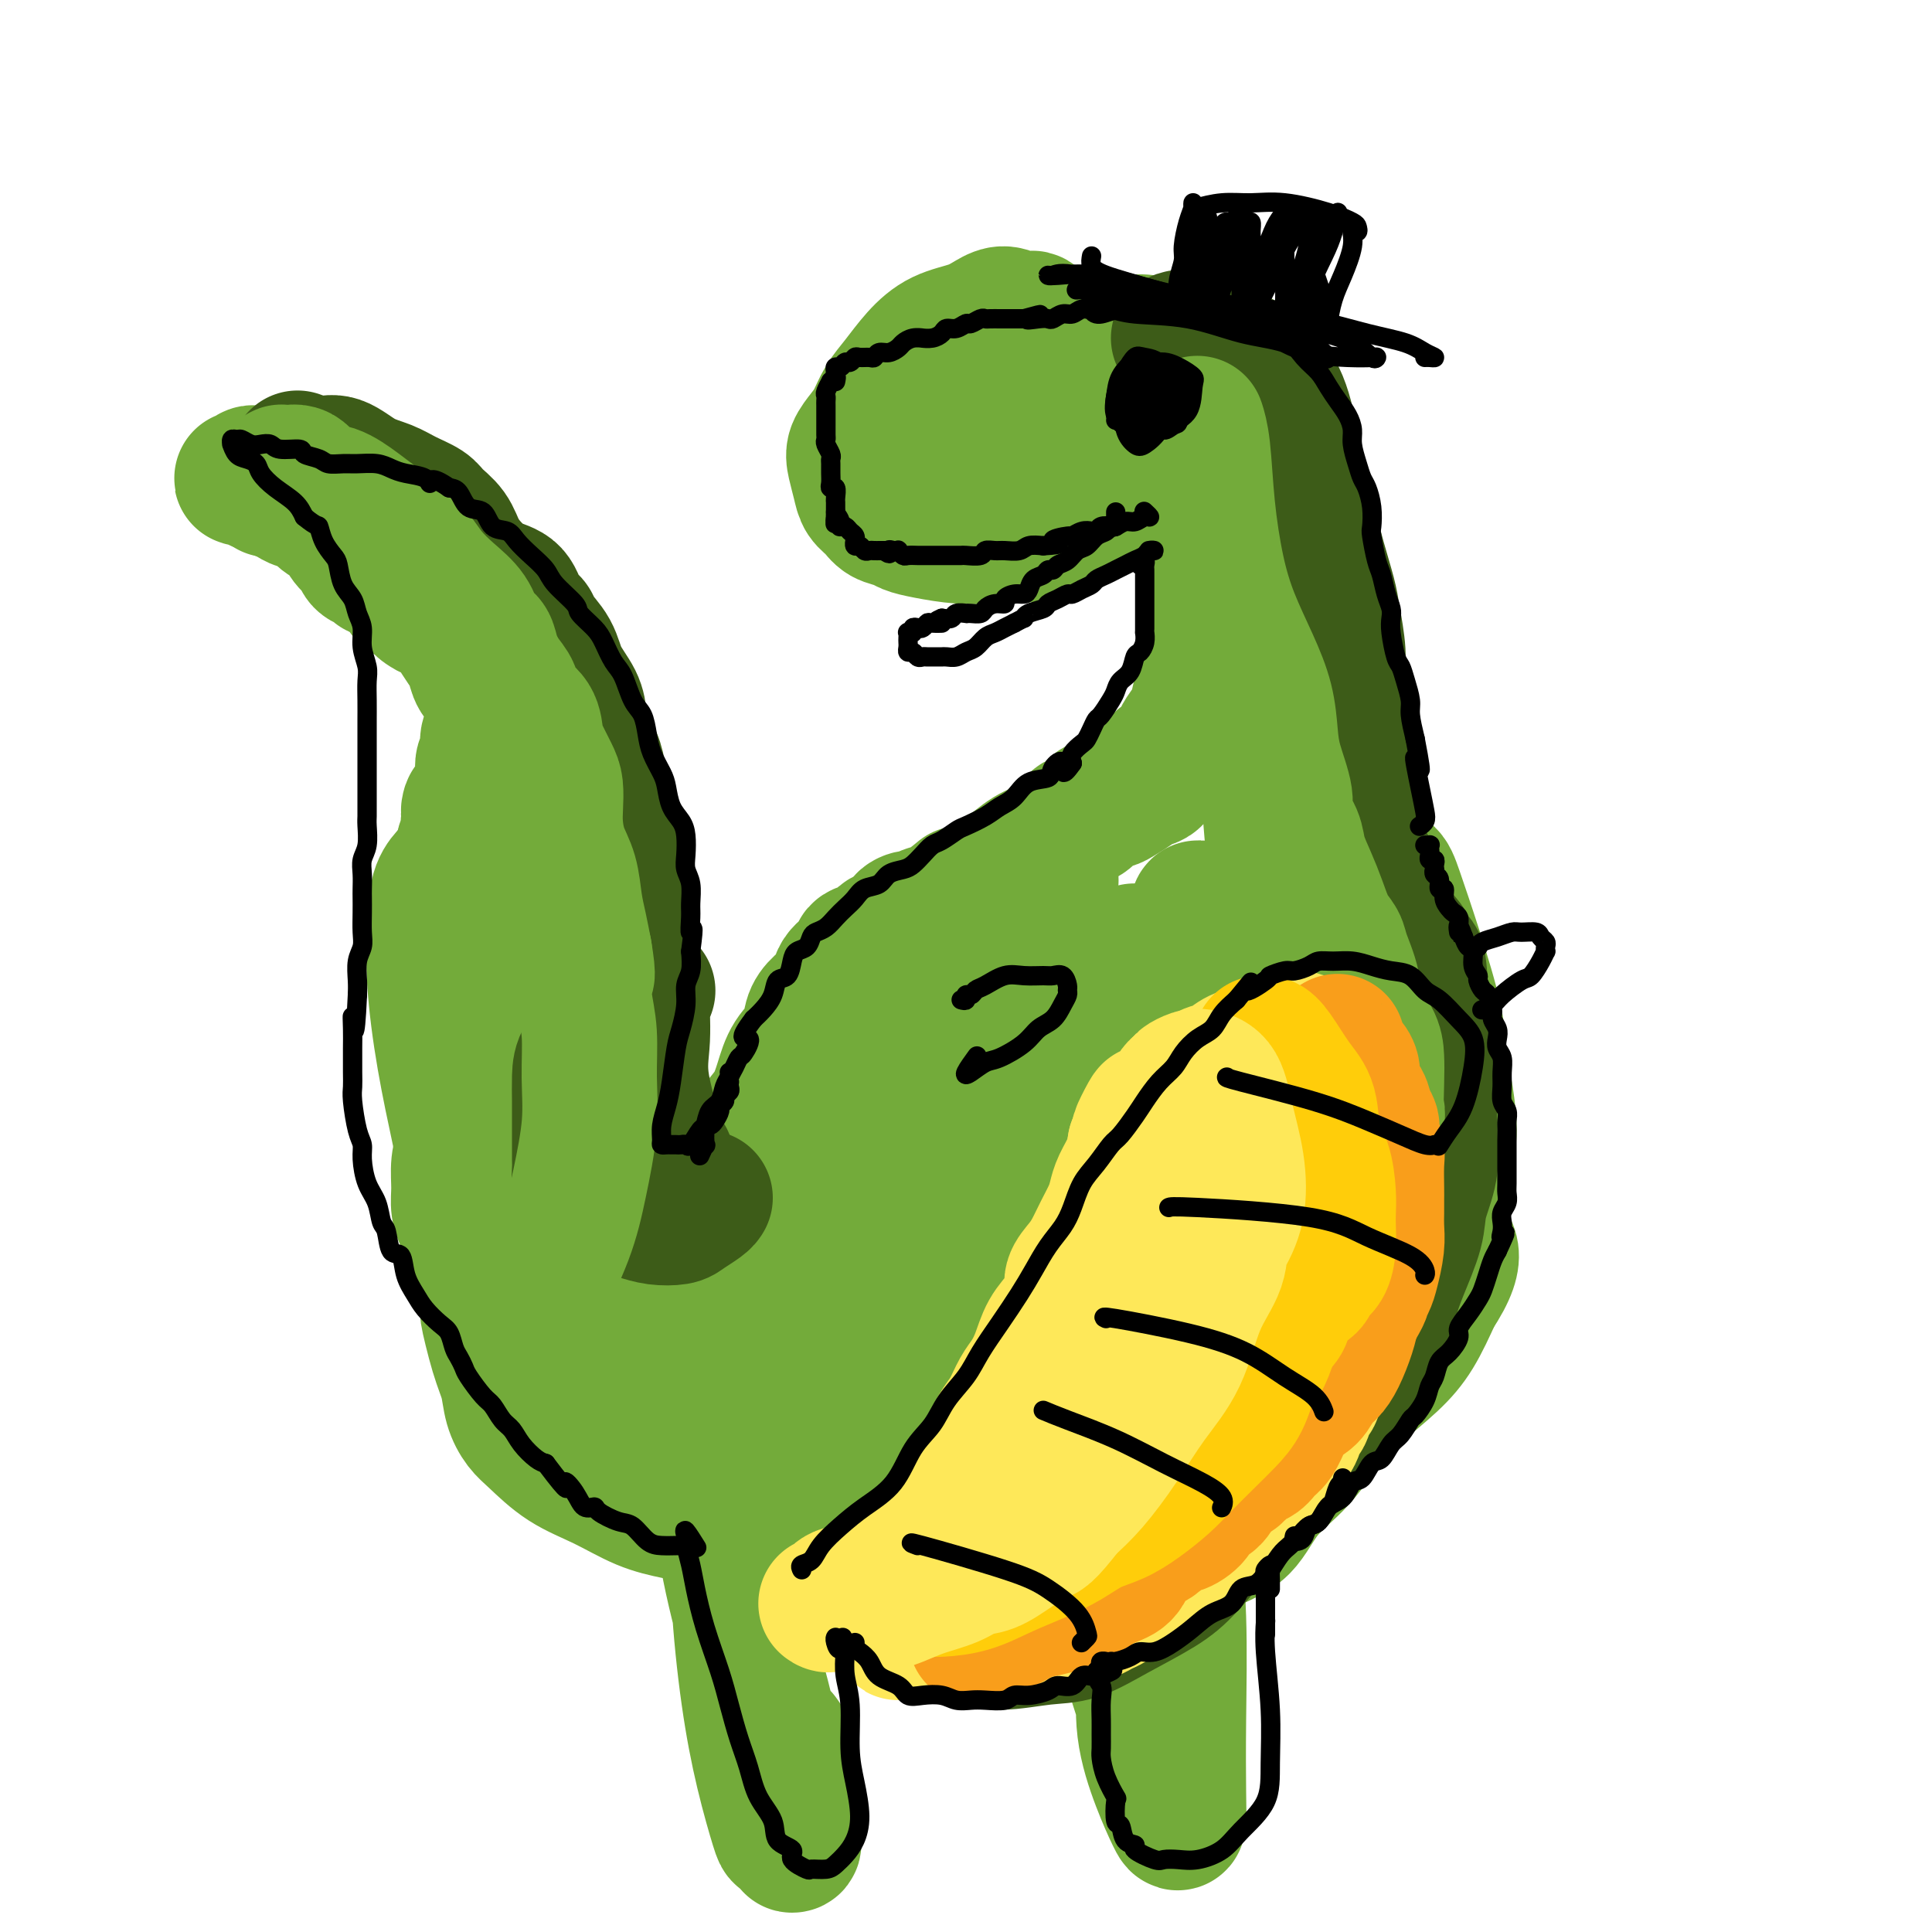 <svg viewBox='0 0 400 400' version='1.1' xmlns='http://www.w3.org/2000/svg' xmlns:xlink='http://www.w3.org/1999/xlink'><g fill='none' stroke='rgb(115,171,58)' stroke-width='28' stroke-linecap='round' stroke-linejoin='round'><path d='M215,67c-0.351,-0.413 -0.701,-0.827 -1,-1c-0.299,-0.173 -0.545,-0.107 -1,0c-0.455,0.107 -1.117,0.254 -2,0c-0.883,-0.254 -1.985,-0.908 -3,-1c-1.015,-0.092 -1.941,0.380 -3,1c-1.059,0.620 -2.251,1.390 -4,2c-1.749,0.610 -4.054,1.062 -6,2c-1.946,0.938 -3.532,2.361 -5,4c-1.468,1.639 -2.817,3.492 -4,5c-1.183,1.508 -2.199,2.671 -3,4c-0.801,1.329 -1.388,2.824 -2,4c-0.612,1.176 -1.248,2.034 -2,3c-0.752,0.966 -1.621,2.040 -2,3c-0.379,0.960 -0.268,1.805 0,3c0.268,1.195 0.695,2.740 1,4c0.305,1.260 0.489,2.236 1,3c0.511,0.764 1.348,1.318 2,2c0.652,0.682 1.120,1.493 2,2c0.880,0.507 2.173,0.710 3,1c0.827,0.290 1.187,0.665 2,1c0.813,0.335 2.079,0.628 4,1c1.921,0.372 4.497,0.821 7,1c2.503,0.179 4.934,0.088 8,0c3.066,-0.088 6.768,-0.173 10,-1c3.232,-0.827 5.993,-2.395 9,-4c3.007,-1.605 6.261,-3.247 9,-5c2.739,-1.753 4.963,-3.616 7,-5c2.037,-1.384 3.886,-2.288 5,-3c1.114,-0.712 1.492,-1.230 2,-2c0.508,-0.770 1.145,-1.791 1,-3c-0.145,-1.209 -1.073,-2.604 -2,-4'/><path d='M248,84c-0.584,-2.097 -2.543,-2.838 -5,-4c-2.457,-1.162 -5.411,-2.745 -8,-4c-2.589,-1.255 -4.812,-2.183 -7,-3c-2.188,-0.817 -4.342,-1.524 -6,-2c-1.658,-0.476 -2.821,-0.722 -5,-1c-2.179,-0.278 -5.375,-0.590 -8,0c-2.625,0.590 -4.679,2.082 -7,3c-2.321,0.918 -4.909,1.263 -7,2c-2.091,0.737 -3.686,1.866 -5,3c-1.314,1.134 -2.348,2.272 -3,3c-0.652,0.728 -0.923,1.046 -1,2c-0.077,0.954 0.038,2.545 0,4c-0.038,1.455 -0.231,2.776 0,4c0.231,1.224 0.886,2.352 2,4c1.114,1.648 2.686,3.815 4,5c1.314,1.185 2.369,1.388 4,2c1.631,0.612 3.838,1.634 6,2c2.162,0.366 4.279,0.077 7,0c2.721,-0.077 6.046,0.058 9,0c2.954,-0.058 5.538,-0.310 9,-1c3.462,-0.690 7.802,-1.817 11,-3c3.198,-1.183 5.253,-2.420 7,-4c1.747,-1.580 3.185,-3.501 4,-5c0.815,-1.499 1.008,-2.576 1,-4c-0.008,-1.424 -0.217,-3.194 -1,-5c-0.783,-1.806 -2.141,-3.648 -3,-5c-0.859,-1.352 -1.219,-2.213 -2,-3c-0.781,-0.787 -1.983,-1.500 -3,-2c-1.017,-0.500 -1.851,-0.789 -3,-1c-1.149,-0.211 -2.614,-0.346 -4,0c-1.386,0.346 -2.693,1.173 -4,2'/><path d='M230,73c-2.143,0.094 -1.999,-0.171 -2,0c-0.001,0.171 -0.146,0.778 0,1c0.146,0.222 0.582,0.061 1,0c0.418,-0.061 0.817,-0.020 1,0c0.183,0.020 0.151,0.020 1,0c0.849,-0.020 2.578,-0.059 4,0c1.422,0.059 2.537,0.216 4,1c1.463,0.784 3.274,2.196 5,3c1.726,0.804 3.366,1.000 5,2c1.634,1.000 3.260,2.805 5,5c1.740,2.195 3.592,4.780 5,7c1.408,2.220 2.371,4.075 3,5c0.629,0.925 0.923,0.919 1,1c0.077,0.081 -0.062,0.249 -1,0c-0.938,-0.249 -2.675,-0.915 -5,-2c-2.325,-1.085 -5.237,-2.589 -9,-4c-3.763,-1.411 -8.377,-2.729 -13,-4c-4.623,-1.271 -9.254,-2.495 -13,-3c-3.746,-0.505 -6.606,-0.292 -9,0c-2.394,0.292 -4.320,0.664 -6,1c-1.680,0.336 -3.113,0.637 -4,1c-0.887,0.363 -1.226,0.789 -1,1c0.226,0.211 1.018,0.207 2,0c0.982,-0.207 2.153,-0.616 4,-1c1.847,-0.384 4.371,-0.741 7,-1c2.629,-0.259 5.365,-0.420 8,-1c2.635,-0.580 5.171,-1.579 8,-2c2.829,-0.421 5.951,-0.263 8,0c2.049,0.263 3.024,0.632 4,1'/><path d='M243,84c6.427,-0.293 2.495,0.473 1,1c-1.495,0.527 -0.554,0.813 0,1c0.554,0.187 0.722,0.275 1,1c0.278,0.725 0.666,2.087 1,3c0.334,0.913 0.615,1.377 1,2c0.385,0.623 0.875,1.404 1,2c0.125,0.596 -0.117,1.006 0,2c0.117,0.994 0.591,2.573 1,4c0.409,1.427 0.753,2.701 1,4c0.247,1.299 0.399,2.623 1,4c0.601,1.377 1.653,2.808 2,4c0.347,1.192 -0.012,2.144 0,3c0.012,0.856 0.393,1.617 1,3c0.607,1.383 1.438,3.389 2,5c0.562,1.611 0.855,2.829 1,4c0.145,1.171 0.141,2.296 0,2c-0.141,-0.296 -0.420,-2.012 -1,-4c-0.580,-1.988 -1.462,-4.246 -3,-7c-1.538,-2.754 -3.733,-6.004 -5,-9c-1.267,-2.996 -1.605,-5.739 -2,-7c-0.395,-1.261 -0.845,-1.040 -1,-1c-0.155,0.040 -0.015,-0.101 0,0c0.015,0.101 -0.094,0.443 0,1c0.094,0.557 0.393,1.329 1,2c0.607,0.671 1.524,1.242 2,2c0.476,0.758 0.513,1.704 1,3c0.487,1.296 1.425,2.942 2,4c0.575,1.058 0.788,1.529 1,2'/><path d='M252,115c0.944,2.382 0.303,1.838 0,2c-0.303,0.162 -0.267,1.029 0,2c0.267,0.971 0.766,2.047 1,3c0.234,0.953 0.203,1.782 0,3c-0.203,1.218 -0.579,2.824 -1,4c-0.421,1.176 -0.887,1.921 -1,3c-0.113,1.079 0.125,2.490 0,4c-0.125,1.510 -0.615,3.119 -1,4c-0.385,0.881 -0.666,1.036 -1,2c-0.334,0.964 -0.722,2.739 -1,4c-0.278,1.261 -0.446,2.009 -1,3c-0.554,0.991 -1.494,2.223 -2,3c-0.506,0.777 -0.577,1.097 -1,2c-0.423,0.903 -1.196,2.387 -2,3c-0.804,0.613 -1.637,0.353 -2,1c-0.363,0.647 -0.256,2.201 -1,3c-0.744,0.799 -2.339,0.843 -3,1c-0.661,0.157 -0.389,0.427 -1,1c-0.611,0.573 -2.104,1.449 -3,2c-0.896,0.551 -1.194,0.777 -2,1c-0.806,0.223 -2.121,0.444 -3,1c-0.879,0.556 -1.322,1.448 -2,2c-0.678,0.552 -1.591,0.766 -2,1c-0.409,0.234 -0.316,0.490 -1,1c-0.684,0.510 -2.146,1.273 -3,2c-0.854,0.727 -1.100,1.417 -2,2c-0.900,0.583 -2.454,1.060 -4,2c-1.546,0.940 -3.085,2.345 -4,3c-0.915,0.655 -1.208,0.561 -2,1c-0.792,0.439 -2.083,1.411 -3,2c-0.917,0.589 -1.458,0.794 -2,1'/><path d='M202,184c-6.671,4.233 -3.348,1.316 -3,1c0.348,-0.316 -2.278,1.970 -4,3c-1.722,1.030 -2.539,0.805 -3,1c-0.461,0.195 -0.564,0.811 -1,1c-0.436,0.189 -1.203,-0.047 -2,0c-0.797,0.047 -1.622,0.379 -2,1c-0.378,0.621 -0.309,1.530 -1,2c-0.691,0.470 -2.144,0.499 -3,1c-0.856,0.501 -1.117,1.474 -2,2c-0.883,0.526 -2.390,0.605 -3,1c-0.610,0.395 -0.325,1.105 -1,2c-0.675,0.895 -2.312,1.975 -3,3c-0.688,1.025 -0.429,1.995 -1,3c-0.571,1.005 -1.973,2.046 -3,3c-1.027,0.954 -1.678,1.823 -2,3c-0.322,1.177 -0.316,2.663 -1,4c-0.684,1.337 -2.057,2.524 -3,4c-0.943,1.476 -1.455,3.240 -2,5c-0.545,1.760 -1.123,3.516 -2,5c-0.877,1.484 -2.052,2.697 -3,4c-0.948,1.303 -1.669,2.698 -2,4c-0.331,1.302 -0.272,2.512 -1,4c-0.728,1.488 -2.241,3.255 -3,5c-0.759,1.745 -0.762,3.470 -1,5c-0.238,1.530 -0.712,2.867 -1,4c-0.288,1.133 -0.392,2.064 -1,3c-0.608,0.936 -1.721,1.878 -2,3c-0.279,1.122 0.276,2.424 0,4c-0.276,1.576 -1.382,3.424 -2,5c-0.618,1.576 -0.748,2.879 -1,4c-0.252,1.121 -0.626,2.061 -1,3'/><path d='M142,277c-1.488,5.536 -0.708,3.875 0,4c0.708,0.125 1.343,2.037 2,4c0.657,1.963 1.335,3.977 2,6c0.665,2.023 1.317,4.055 2,6c0.683,1.945 1.396,3.803 2,5c0.604,1.197 1.098,1.734 2,3c0.902,1.266 2.212,3.262 3,5c0.788,1.738 1.056,3.218 2,5c0.944,1.782 2.566,3.865 4,5c1.434,1.135 2.682,1.320 4,2c1.318,0.680 2.707,1.855 4,3c1.293,1.145 2.492,2.261 4,3c1.508,0.739 3.326,1.101 5,2c1.674,0.899 3.204,2.334 5,3c1.796,0.666 3.856,0.564 6,1c2.144,0.436 4.370,1.409 7,2c2.630,0.591 5.664,0.801 8,1c2.336,0.199 3.976,0.386 6,0c2.024,-0.386 4.433,-1.345 7,-2c2.567,-0.655 5.292,-1.004 8,-2c2.708,-0.996 5.400,-2.638 8,-4c2.600,-1.362 5.107,-2.444 8,-4c2.893,-1.556 6.173,-3.587 9,-5c2.827,-1.413 5.201,-2.207 7,-4c1.799,-1.793 3.022,-4.586 5,-7c1.978,-2.414 4.710,-4.449 7,-7c2.290,-2.551 4.139,-5.617 6,-8c1.861,-2.383 3.736,-4.082 6,-6c2.264,-1.918 4.917,-4.055 7,-6c2.083,-1.945 3.595,-3.699 5,-6c1.405,-2.301 2.702,-5.151 4,-8'/><path d='M297,268c6.373,-9.621 2.307,-9.674 1,-13c-1.307,-3.326 0.147,-9.926 1,-14c0.853,-4.074 1.107,-5.623 1,-8c-0.107,-2.377 -0.575,-5.581 -1,-8c-0.425,-2.419 -0.809,-4.052 -1,-6c-0.191,-1.948 -0.190,-4.212 -1,-8c-0.810,-3.788 -2.429,-9.102 -4,-14c-1.571,-4.898 -3.092,-9.380 -4,-12c-0.908,-2.620 -1.204,-3.377 -2,-4c-0.796,-0.623 -2.093,-1.112 -3,-2c-0.907,-0.888 -1.425,-2.173 -2,-3c-0.575,-0.827 -1.208,-1.194 -2,-2c-0.792,-0.806 -1.742,-2.050 -3,-4c-1.258,-1.950 -2.822,-4.606 -4,-7c-1.178,-2.394 -1.968,-4.527 -3,-6c-1.032,-1.473 -2.306,-2.285 -3,-3c-0.694,-0.715 -0.808,-1.334 -1,-2c-0.192,-0.666 -0.460,-1.379 -1,-2c-0.540,-0.621 -1.350,-1.150 -2,-2c-0.650,-0.850 -1.141,-2.021 -2,-4c-0.859,-1.979 -2.086,-4.767 -3,-7c-0.914,-2.233 -1.514,-3.912 -2,-5c-0.486,-1.088 -0.857,-1.584 -1,-2c-0.143,-0.416 -0.059,-0.751 0,-1c0.059,-0.249 0.093,-0.413 0,-1c-0.093,-0.587 -0.312,-1.596 0,-1c0.312,0.596 1.156,2.798 2,5'/><path d='M257,132c0.926,2.806 2.243,8.323 4,14c1.757,5.677 3.956,11.516 6,17c2.044,5.484 3.932,10.614 5,15c1.068,4.386 1.316,8.029 1,11c-0.316,2.971 -1.195,5.269 -2,8c-0.805,2.731 -1.536,5.895 -3,9c-1.464,3.105 -3.660,6.152 -5,9c-1.340,2.848 -1.822,5.498 -2,7c-0.178,1.502 -0.051,1.858 0,2c0.051,0.142 0.025,0.071 0,0'/><path d='M190,219c0.099,-0.768 0.198,-1.536 0,-2c-0.198,-0.464 -0.693,-0.624 -1,0c-0.307,0.624 -0.425,2.031 -1,5c-0.575,2.969 -1.607,7.500 -2,14c-0.393,6.500 -0.146,14.969 0,23c0.146,8.031 0.190,15.624 0,23c-0.190,7.376 -0.614,14.535 -1,19c-0.386,4.465 -0.733,6.238 -1,7c-0.267,0.762 -0.452,0.514 0,-2c0.452,-2.514 1.543,-7.295 2,-14c0.457,-6.705 0.281,-15.333 1,-25c0.719,-9.667 2.332,-20.373 4,-30c1.668,-9.627 3.392,-18.175 4,-22c0.608,-3.825 0.102,-2.929 -1,-2c-1.102,0.929 -2.799,1.889 -5,6c-2.201,4.111 -4.907,11.374 -7,19c-2.093,7.626 -3.572,15.617 -5,25c-1.428,9.383 -2.805,20.158 -4,30c-1.195,9.842 -2.206,18.750 -3,25c-0.794,6.250 -1.370,9.843 -1,11c0.370,1.157 1.684,-0.123 4,-4c2.316,-3.877 5.632,-10.353 9,-19c3.368,-8.647 6.788,-19.465 11,-33c4.212,-13.535 9.218,-29.786 13,-44c3.782,-14.214 6.341,-26.389 8,-34c1.659,-7.611 2.417,-10.657 3,-12c0.583,-1.343 0.990,-0.981 0,1c-0.990,1.981 -3.379,5.583 -5,12c-1.621,6.417 -2.475,15.651 -4,26c-1.525,10.349 -3.721,21.814 -4,33c-0.279,11.186 1.361,22.093 3,33'/><path d='M207,288c1.362,9.072 3.266,15.250 5,19c1.734,3.750 3.298,5.070 5,5c1.702,-0.070 3.541,-1.531 5,-6c1.459,-4.469 2.539,-11.945 4,-21c1.461,-9.055 3.302,-19.688 5,-32c1.698,-12.312 3.251,-26.305 4,-37c0.749,-10.695 0.692,-18.094 0,-19c-0.692,-0.906 -2.021,4.681 -3,11c-0.979,6.319 -1.610,13.369 -2,22c-0.390,8.631 -0.538,18.843 0,29c0.538,10.157 1.764,20.258 3,28c1.236,7.742 2.483,13.125 3,16c0.517,2.875 0.303,3.241 1,2c0.697,-1.241 2.306,-4.088 3,-11c0.694,-6.912 0.474,-17.890 1,-30c0.526,-12.110 1.797,-25.353 3,-38c1.203,-12.647 2.336,-24.698 3,-31c0.664,-6.302 0.858,-6.853 1,-7c0.142,-0.147 0.232,0.112 0,4c-0.232,3.888 -0.784,11.407 0,20c0.784,8.593 2.906,18.261 6,29c3.094,10.739 7.161,22.551 11,31c3.839,8.449 7.451,13.536 9,16c1.549,2.464 1.037,2.305 1,1c-0.037,-1.305 0.403,-3.755 0,-9c-0.403,-5.245 -1.649,-13.284 -3,-23c-1.351,-9.716 -2.805,-21.109 -4,-33c-1.195,-11.891 -2.129,-24.278 -3,-34c-0.871,-9.722 -1.677,-16.778 -2,-22c-0.323,-5.222 -0.161,-8.611 0,-12'/><path d='M263,156c-1.930,-21.677 -1.254,-9.869 -1,-6c0.254,3.869 0.088,-0.200 0,-1c-0.088,-0.800 -0.097,1.669 0,4c0.097,2.331 0.300,4.524 1,7c0.700,2.476 1.896,5.236 3,7c1.104,1.764 2.117,2.533 3,3c0.883,0.467 1.636,0.630 2,1c0.364,0.370 0.340,0.945 0,0c-0.340,-0.945 -0.995,-3.409 -2,-7c-1.005,-3.591 -2.360,-8.307 -4,-15c-1.640,-6.693 -3.565,-15.362 -5,-22c-1.435,-6.638 -2.380,-11.246 -3,-15c-0.620,-3.754 -0.915,-6.655 -1,-8c-0.085,-1.345 0.041,-1.133 0,-1c-0.041,0.133 -0.248,0.188 0,2c0.248,1.812 0.950,5.380 2,9c1.050,3.620 2.449,7.291 4,11c1.551,3.709 3.253,7.455 5,11c1.747,3.545 3.538,6.888 5,9c1.462,2.112 2.593,2.993 3,3c0.407,0.007 0.088,-0.862 0,-2c-0.088,-1.138 0.053,-2.547 0,-5c-0.053,-2.453 -0.301,-5.952 -1,-9c-0.699,-3.048 -1.847,-5.647 -3,-9c-1.153,-3.353 -2.309,-7.462 -3,-10c-0.691,-2.538 -0.917,-3.505 -1,-4c-0.083,-0.495 -0.022,-0.518 0,0c0.022,0.518 0.006,1.577 0,4c-0.006,2.423 -0.003,6.212 0,10'/><path d='M267,123c0.206,4.701 0.721,9.453 2,16c1.279,6.547 3.322,14.889 5,23c1.678,8.111 2.990,15.991 4,21c1.010,5.009 1.717,7.145 2,8c0.283,0.855 0.141,0.427 0,0'/><path d='M278,210c-0.251,0.081 -0.502,0.161 -1,1c-0.498,0.839 -1.242,2.435 -1,6c0.242,3.565 1.469,9.097 2,14c0.531,4.903 0.367,9.176 0,14c-0.367,4.824 -0.937,10.198 -3,16c-2.063,5.802 -5.621,12.031 -9,18c-3.379,5.969 -6.581,11.677 -10,17c-3.419,5.323 -7.054,10.260 -9,13c-1.946,2.740 -2.201,3.282 -2,3c0.201,-0.282 0.860,-1.388 3,-5c2.140,-3.612 5.763,-9.730 9,-16c3.237,-6.270 6.088,-12.691 10,-20c3.912,-7.309 8.886,-15.507 12,-23c3.114,-7.493 4.368,-14.281 5,-18c0.632,-3.719 0.641,-4.369 0,-5c-0.641,-0.631 -1.931,-1.245 -4,0c-2.069,1.245 -4.915,4.348 -9,8c-4.085,3.652 -9.409,7.854 -15,13c-5.591,5.146 -11.450,11.237 -18,18c-6.550,6.763 -13.793,14.199 -20,21c-6.207,6.801 -11.379,12.966 -16,19c-4.621,6.034 -8.690,11.937 -11,17c-2.310,5.063 -2.859,9.288 -3,11c-0.141,1.712 0.127,0.912 3,-1c2.873,-1.912 8.352,-4.937 13,-9c4.648,-4.063 8.466,-9.165 13,-15c4.534,-5.835 9.784,-12.403 14,-20c4.216,-7.597 7.398,-16.222 9,-24c1.602,-7.778 1.624,-14.710 0,-22c-1.624,-7.290 -4.892,-14.940 -9,-21c-4.108,-6.060 -9.054,-10.530 -14,-15'/><path d='M217,205c-4.806,-3.531 -9.820,-4.859 -15,-3c-5.180,1.859 -10.524,6.905 -16,13c-5.476,6.095 -11.084,13.239 -16,22c-4.916,8.761 -9.140,19.139 -12,28c-2.860,8.861 -4.356,16.206 -5,21c-0.644,4.794 -0.435,7.036 1,9c1.435,1.964 4.096,3.650 8,4c3.904,0.350 9.051,-0.637 12,-1c2.949,-0.363 3.700,-0.104 4,0c0.300,0.104 0.150,0.052 0,0'/><path d='M150,301c0.087,1.204 0.173,2.409 0,5c-0.173,2.591 -0.606,6.569 0,12c0.606,5.431 2.250,12.317 4,19c1.750,6.683 3.606,13.164 5,19c1.394,5.836 2.326,11.026 3,15c0.674,3.974 1.089,6.731 1,8c-0.089,1.269 -0.682,1.051 -1,1c-0.318,-0.051 -0.359,0.067 -1,-2c-0.641,-2.067 -1.881,-6.318 -3,-11c-1.119,-4.682 -2.118,-9.793 -3,-16c-0.882,-6.207 -1.645,-13.508 -2,-20c-0.355,-6.492 -0.300,-12.174 0,-15c0.300,-2.826 0.844,-2.796 1,-2c0.156,0.796 -0.076,2.357 0,6c0.076,3.643 0.462,9.368 1,15c0.538,5.632 1.230,11.169 2,17c0.770,5.831 1.620,11.954 3,17c1.380,5.046 3.291,9.015 4,11c0.709,1.985 0.218,1.985 0,2c-0.218,0.015 -0.161,0.045 0,-3c0.161,-3.045 0.428,-9.166 0,-13c-0.428,-3.834 -1.551,-5.381 -2,-6c-0.449,-0.619 -0.225,-0.309 0,0'/><path d='M236,330c-0.285,1.638 -0.570,3.276 -1,6c-0.430,2.724 -1.005,6.535 0,11c1.005,4.465 3.592,9.583 5,14c1.408,4.417 1.638,8.133 2,10c0.362,1.867 0.855,1.886 1,2c0.145,0.114 -0.059,0.324 0,0c0.059,-0.324 0.380,-1.181 0,-3c-0.380,-1.819 -1.461,-4.600 -2,-8c-0.539,-3.400 -0.536,-7.419 -1,-11c-0.464,-3.581 -1.395,-6.725 -2,-9c-0.605,-2.275 -0.886,-3.682 -1,-4c-0.114,-0.318 -0.063,0.454 0,2c0.063,1.546 0.136,3.868 0,7c-0.136,3.132 -0.481,7.076 0,11c0.481,3.924 1.789,7.829 3,11c1.211,3.171 2.326,5.609 3,7c0.674,1.391 0.909,1.736 1,1c0.091,-0.736 0.040,-2.555 0,-6c-0.040,-3.445 -0.067,-8.518 0,-15c0.067,-6.482 0.229,-14.374 0,-21c-0.229,-6.626 -0.850,-11.988 -1,-14c-0.150,-2.012 0.170,-0.674 0,2c-0.170,2.674 -0.829,6.686 -1,11c-0.171,4.314 0.146,8.931 0,13c-0.146,4.069 -0.756,7.591 -1,9c-0.244,1.409 -0.122,0.704 0,0'/><path d='M150,290c-0.346,0.796 -0.693,1.592 -1,2c-0.307,0.408 -0.575,0.428 -1,0c-0.425,-0.428 -1.008,-1.305 -2,-2c-0.992,-0.695 -2.393,-1.208 -4,-2c-1.607,-0.792 -3.421,-1.861 -5,-3c-1.579,-1.139 -2.922,-2.347 -5,-4c-2.078,-1.653 -4.890,-3.750 -7,-6c-2.110,-2.250 -3.516,-4.652 -5,-7c-1.484,-2.348 -3.044,-4.642 -4,-7c-0.956,-2.358 -1.308,-4.780 -2,-7c-0.692,-2.220 -1.723,-4.238 -3,-6c-1.277,-1.762 -2.800,-3.269 -4,-5c-1.200,-1.731 -2.078,-3.687 -3,-6c-0.922,-2.313 -1.887,-4.982 -3,-7c-1.113,-2.018 -2.374,-3.383 -3,-5c-0.626,-1.617 -0.616,-3.486 -1,-5c-0.384,-1.514 -1.161,-2.674 -2,-4c-0.839,-1.326 -1.741,-2.819 -2,-5c-0.259,-2.181 0.126,-5.049 0,-7c-0.126,-1.951 -0.762,-2.983 -1,-4c-0.238,-1.017 -0.076,-2.018 0,-3c0.076,-0.982 0.067,-1.943 0,-3c-0.067,-1.057 -0.191,-2.209 0,-4c0.191,-1.791 0.696,-4.219 1,-6c0.304,-1.781 0.407,-2.914 1,-4c0.593,-1.086 1.675,-2.125 2,-3c0.325,-0.875 -0.109,-1.585 0,-2c0.109,-0.415 0.760,-0.535 1,-1c0.240,-0.465 0.069,-1.276 0,-2c-0.069,-0.724 -0.034,-1.362 0,-2'/><path d='M97,170c0.710,-5.023 -0.016,-2.580 0,-2c0.016,0.580 0.774,-0.702 1,-1c0.226,-0.298 -0.079,0.388 0,0c0.079,-0.388 0.542,-1.851 1,-3c0.458,-1.149 0.911,-1.985 1,-3c0.089,-1.015 -0.187,-2.210 0,-3c0.187,-0.790 0.835,-1.177 1,-2c0.165,-0.823 -0.154,-2.083 0,-3c0.154,-0.917 0.781,-1.490 1,-2c0.219,-0.510 0.031,-0.956 0,-2c-0.031,-1.044 0.095,-2.687 0,-4c-0.095,-1.313 -0.410,-2.295 -1,-3c-0.590,-0.705 -1.454,-1.133 -2,-2c-0.546,-0.867 -0.775,-2.172 -1,-3c-0.225,-0.828 -0.448,-1.177 -1,-2c-0.552,-0.823 -1.433,-2.119 -2,-3c-0.567,-0.881 -0.820,-1.348 -1,-2c-0.180,-0.652 -0.286,-1.489 -1,-2c-0.714,-0.511 -2.036,-0.698 -3,-1c-0.964,-0.302 -1.568,-0.720 -2,-1c-0.432,-0.280 -0.690,-0.420 -1,-1c-0.310,-0.580 -0.671,-1.598 -1,-2c-0.329,-0.402 -0.627,-0.188 -1,0c-0.373,0.188 -0.822,0.349 -1,0c-0.178,-0.349 -0.086,-1.209 0,-2c0.086,-0.791 0.168,-1.512 0,-2c-0.168,-0.488 -0.584,-0.744 -1,-1'/><path d='M83,118c-3.107,-4.179 -1.375,-1.125 -1,0c0.375,1.125 -0.607,0.321 -1,0c-0.393,-0.321 -0.196,-0.161 0,0'/><path d='M78,118c-0.213,-0.359 -0.426,-0.719 -1,-1c-0.574,-0.281 -1.509,-0.484 -2,-1c-0.491,-0.516 -0.539,-1.346 -1,-2c-0.461,-0.654 -1.335,-1.131 -2,-2c-0.665,-0.869 -1.123,-2.131 -2,-3c-0.877,-0.869 -2.175,-1.346 -3,-2c-0.825,-0.654 -1.178,-1.485 -2,-2c-0.822,-0.515 -2.111,-0.715 -3,-1c-0.889,-0.285 -1.376,-0.654 -2,-1c-0.624,-0.346 -1.385,-0.667 -2,-1c-0.615,-0.333 -1.083,-0.678 -2,-1c-0.917,-0.322 -2.281,-0.621 -3,-1c-0.719,-0.379 -0.792,-0.837 -1,-1c-0.208,-0.163 -0.550,-0.030 -1,0c-0.450,0.030 -1.009,-0.045 -1,0c0.009,0.045 0.586,0.208 1,0c0.414,-0.208 0.666,-0.786 1,-1c0.334,-0.214 0.749,-0.064 1,0c0.251,0.064 0.338,0.043 1,0c0.662,-0.043 1.901,-0.108 3,0c1.099,0.108 2.060,0.390 3,1c0.940,0.610 1.858,1.548 3,2c1.142,0.452 2.506,0.417 4,1c1.494,0.583 3.117,1.783 4,3c0.883,1.217 1.027,2.450 2,3c0.973,0.550 2.776,0.415 4,1c1.224,0.585 1.868,1.888 3,3c1.132,1.112 2.752,2.032 4,3c1.248,0.968 2.124,1.984 3,3'/><path d='M87,118c3.651,3.007 2.778,2.523 3,3c0.222,0.477 1.540,1.915 3,3c1.460,1.085 3.061,1.818 4,3c0.939,1.182 1.214,2.814 2,4c0.786,1.186 2.082,1.926 3,3c0.918,1.074 1.458,2.481 2,4c0.542,1.519 1.087,3.149 2,5c0.913,1.851 2.195,3.922 3,6c0.805,2.078 1.132,4.163 2,6c0.868,1.837 2.278,3.425 3,5c0.722,1.575 0.758,3.136 1,5c0.242,1.864 0.692,4.031 1,6c0.308,1.969 0.474,3.738 1,6c0.526,2.262 1.413,5.016 2,8c0.587,2.984 0.874,6.199 1,9c0.126,2.801 0.090,5.187 0,8c-0.090,2.813 -0.233,6.051 0,9c0.233,2.949 0.842,5.609 1,9c0.158,3.391 -0.137,7.512 0,11c0.137,3.488 0.704,6.341 2,10c1.296,3.659 3.320,8.122 5,11c1.680,2.878 3.016,4.171 4,5c0.984,0.829 1.614,1.193 2,1c0.386,-0.193 0.526,-0.943 1,-2c0.474,-1.057 1.282,-2.422 1,-5c-0.282,-2.578 -1.652,-6.369 -3,-10c-1.348,-3.631 -2.673,-7.103 -4,-11c-1.327,-3.897 -2.655,-8.220 -5,-13c-2.345,-4.780 -5.708,-10.018 -8,-15c-2.292,-4.982 -3.512,-9.709 -5,-13c-1.488,-3.291 -3.244,-5.145 -5,-7'/><path d='M106,182c-3.193,-5.874 -2.176,-3.060 -2,-2c0.176,1.060 -0.489,0.367 -1,0c-0.511,-0.367 -0.869,-0.409 -1,0c-0.131,0.409 -0.035,1.269 0,2c0.035,0.731 0.009,1.334 0,2c-0.009,0.666 -0.002,1.394 0,1c0.002,-0.394 -0.003,-1.911 0,-3c0.003,-1.089 0.012,-1.751 0,-3c-0.012,-1.249 -0.046,-3.086 0,-4c0.046,-0.914 0.170,-0.906 0,-1c-0.170,-0.094 -0.635,-0.291 -1,0c-0.365,0.291 -0.631,1.068 -1,3c-0.369,1.932 -0.840,5.019 -1,7c-0.160,1.981 -0.010,2.857 0,5c0.010,2.143 -0.119,5.553 0,10c0.119,4.447 0.488,9.932 1,14c0.512,4.068 1.167,6.719 1,9c-0.167,2.281 -1.155,4.192 -2,6c-0.845,1.808 -1.548,3.512 -2,5c-0.452,1.488 -0.654,2.760 -1,4c-0.346,1.240 -0.837,2.449 -1,4c-0.163,1.551 0.003,3.445 0,5c-0.003,1.555 -0.175,2.771 0,4c0.175,1.229 0.696,2.470 2,4c1.304,1.530 3.391,3.349 5,5c1.609,1.651 2.741,3.133 4,5c1.259,1.867 2.647,4.118 4,6c1.353,1.882 2.672,3.395 4,5c1.328,1.605 2.664,3.303 4,5'/><path d='M118,280c4.464,5.624 4.124,4.685 6,5c1.876,0.315 5.969,1.886 9,3c3.031,1.114 4.999,1.773 7,2c2.001,0.227 4.035,0.022 6,0c1.965,-0.022 3.860,0.138 5,0c1.140,-0.138 1.526,-0.575 2,-1c0.474,-0.425 1.035,-0.837 1,-1c-0.035,-0.163 -0.665,-0.075 -1,0c-0.335,0.075 -0.373,0.139 -2,0c-1.627,-0.139 -4.842,-0.480 -8,-1c-3.158,-0.520 -6.257,-1.218 -10,-3c-3.743,-1.782 -8.129,-4.649 -12,-9c-3.871,-4.351 -7.226,-10.185 -10,-16c-2.774,-5.815 -4.968,-11.610 -7,-17c-2.032,-5.390 -3.902,-10.375 -5,-15c-1.098,-4.625 -1.422,-8.888 -2,-13c-0.578,-4.112 -1.409,-8.072 -2,-12c-0.591,-3.928 -0.941,-7.825 -1,-11c-0.059,-3.175 0.174,-5.629 0,-7c-0.174,-1.371 -0.754,-1.660 -1,-2c-0.246,-0.340 -0.158,-0.732 0,-1c0.158,-0.268 0.387,-0.414 0,0c-0.387,0.414 -1.390,1.387 -2,3c-0.610,1.613 -0.826,3.866 -1,7c-0.174,3.134 -0.307,7.151 0,12c0.307,4.849 1.055,10.531 2,16c0.945,5.469 2.088,10.724 3,15c0.912,4.276 1.592,7.574 2,11c0.408,3.426 0.545,6.979 1,10c0.455,3.021 1.227,5.511 2,8'/><path d='M100,263c1.682,10.915 0.887,8.202 1,9c0.113,0.798 1.133,5.107 2,8c0.867,2.893 1.579,4.371 2,6c0.421,1.629 0.549,3.411 1,5c0.451,1.589 1.224,2.985 2,4c0.776,1.015 1.556,1.648 3,3c1.444,1.352 3.551,3.424 6,5c2.449,1.576 5.241,2.657 8,4c2.759,1.343 5.485,2.949 8,4c2.515,1.051 4.820,1.549 7,2c2.180,0.451 4.237,0.857 6,1c1.763,0.143 3.234,0.023 5,0c1.766,-0.023 3.828,0.049 6,0c2.172,-0.049 4.455,-0.220 6,0c1.545,0.220 2.353,0.830 3,1c0.647,0.170 1.134,-0.101 1,0c-0.134,0.101 -0.887,0.573 -2,0c-1.113,-0.573 -2.586,-2.192 -4,-3c-1.414,-0.808 -2.771,-0.804 -4,-1c-1.229,-0.196 -2.331,-0.591 -3,-1c-0.669,-0.409 -0.905,-0.831 -1,-1c-0.095,-0.169 -0.047,-0.084 0,0'/></g>
<g fill='none' stroke='rgb(61,92,24)' stroke-width='28' stroke-linecap='round' stroke-linejoin='round'><path d='M62,95c-0.363,-0.134 -0.726,-0.268 0,0c0.726,0.268 2.542,0.939 4,1c1.458,0.061 2.558,-0.489 4,0c1.442,0.489 3.225,2.017 5,3c1.775,0.983 3.543,1.420 5,2c1.457,0.580 2.602,1.302 4,2c1.398,0.698 3.048,1.373 4,2c0.952,0.627 1.205,1.208 2,2c0.795,0.792 2.132,1.796 3,3c0.868,1.204 1.268,2.609 2,4c0.732,1.391 1.797,2.768 3,4c1.203,1.232 2.544,2.321 4,3c1.456,0.679 3.027,0.950 4,2c0.973,1.050 1.348,2.881 2,4c0.652,1.119 1.583,1.527 2,2c0.417,0.473 0.322,1.010 1,2c0.678,0.990 2.131,2.431 3,4c0.869,1.569 1.154,3.266 2,5c0.846,1.734 2.254,3.505 3,5c0.746,1.495 0.829,2.713 1,4c0.171,1.287 0.431,2.644 1,4c0.569,1.356 1.448,2.710 2,4c0.552,1.290 0.779,2.515 1,4c0.221,1.485 0.437,3.231 1,5c0.563,1.769 1.472,3.560 2,5c0.528,1.440 0.674,2.530 1,4c0.326,1.470 0.833,3.319 1,5c0.167,1.681 -0.007,3.193 0,5c0.007,1.807 0.194,3.910 0,6c-0.194,2.090 -0.770,4.169 -1,6c-0.230,1.831 -0.115,3.416 0,5'/><path d='M128,202c-0.663,5.240 -2.321,4.842 -3,6c-0.679,1.158 -0.378,3.874 -1,6c-0.622,2.126 -2.167,3.663 -3,5c-0.833,1.337 -0.955,2.474 -1,4c-0.045,1.526 -0.012,3.442 0,5c0.012,1.558 0.002,2.757 0,4c-0.002,1.243 0.002,2.530 0,4c-0.002,1.470 -0.012,3.124 0,4c0.012,0.876 0.046,0.973 0,2c-0.046,1.027 -0.172,2.982 0,4c0.172,1.018 0.643,1.099 1,1c0.357,-0.099 0.601,-0.377 1,0c0.399,0.377 0.954,1.408 2,2c1.046,0.592 2.583,0.745 4,1c1.417,0.255 2.716,0.612 4,1c1.284,0.388 2.554,0.808 4,1c1.446,0.192 3.067,0.156 4,0c0.933,-0.156 1.178,-0.434 2,-1c0.822,-0.566 2.221,-1.422 3,-2c0.779,-0.578 0.937,-0.880 1,-1c0.063,-0.120 0.032,-0.060 0,0'/><path d='M138,240c0.032,0.930 0.065,1.861 -1,-1c-1.065,-2.861 -3.227,-9.512 -4,-14c-0.773,-4.488 -0.156,-6.811 0,-10c0.156,-3.189 -0.150,-7.243 0,-9c0.150,-1.757 0.757,-1.216 1,-1c0.243,0.216 0.121,0.108 0,0'/><path d='M177,331c-0.336,0.242 -0.671,0.484 0,1c0.671,0.516 2.349,1.306 4,2c1.651,0.694 3.276,1.293 5,2c1.724,0.707 3.547,1.523 6,2c2.453,0.477 5.537,0.614 8,1c2.463,0.386 4.303,1.020 7,1c2.697,-0.020 6.249,-0.693 9,-1c2.751,-0.307 4.702,-0.246 7,-1c2.298,-0.754 4.945,-2.321 8,-4c3.055,-1.679 6.518,-3.468 9,-5c2.482,-1.532 3.982,-2.806 6,-5c2.018,-2.194 4.553,-5.306 7,-8c2.447,-2.694 4.807,-4.968 7,-7c2.193,-2.032 4.218,-3.823 6,-6c1.782,-2.177 3.322,-4.742 5,-7c1.678,-2.258 3.496,-4.210 5,-6c1.504,-1.790 2.695,-3.420 4,-5c1.305,-1.580 2.725,-3.111 4,-5c1.275,-1.889 2.406,-4.138 3,-6c0.594,-1.862 0.650,-3.339 1,-5c0.350,-1.661 0.994,-3.505 2,-6c1.006,-2.495 2.375,-5.640 3,-8c0.625,-2.360 0.507,-3.935 1,-6c0.493,-2.065 1.597,-4.622 2,-7c0.403,-2.378 0.105,-4.578 0,-7c-0.105,-2.422 -0.018,-5.066 0,-7c0.018,-1.934 -0.034,-3.156 0,-5c0.034,-1.844 0.153,-4.309 0,-6c-0.153,-1.691 -0.580,-2.609 -1,-4c-0.420,-1.391 -0.834,-3.255 -1,-5c-0.166,-1.745 -0.083,-3.373 0,-5'/><path d='M294,203c-0.500,-6.569 -0.749,-3.491 -1,-3c-0.251,0.491 -0.505,-1.604 -1,-3c-0.495,-1.396 -1.232,-2.093 -2,-3c-0.768,-0.907 -1.567,-2.024 -2,-3c-0.433,-0.976 -0.501,-1.812 -1,-3c-0.499,-1.188 -1.429,-2.729 -2,-4c-0.571,-1.271 -0.784,-2.272 -1,-3c-0.216,-0.728 -0.435,-1.184 -1,-2c-0.565,-0.816 -1.476,-1.993 -2,-3c-0.524,-1.007 -0.662,-1.845 -1,-3c-0.338,-1.155 -0.875,-2.626 -1,-4c-0.125,-1.374 0.164,-2.651 0,-4c-0.164,-1.349 -0.780,-2.769 -1,-4c-0.220,-1.231 -0.044,-2.272 0,-4c0.044,-1.728 -0.044,-4.142 0,-6c0.044,-1.858 0.220,-3.159 0,-5c-0.220,-1.841 -0.835,-4.223 -1,-6c-0.165,-1.777 0.122,-2.951 0,-5c-0.122,-2.049 -0.651,-4.975 -1,-7c-0.349,-2.025 -0.516,-3.150 -1,-5c-0.484,-1.850 -1.285,-4.426 -2,-7c-0.715,-2.574 -1.344,-5.147 -2,-8c-0.656,-2.853 -1.338,-5.985 -2,-9c-0.662,-3.015 -1.305,-5.912 -2,-9c-0.695,-3.088 -1.444,-6.369 -3,-9c-1.556,-2.631 -3.920,-4.614 -6,-6c-2.080,-1.386 -3.877,-2.176 -6,-3c-2.123,-0.824 -4.572,-1.683 -6,-2c-1.428,-0.317 -1.837,-0.090 -2,0c-0.163,0.090 -0.082,0.045 0,0'/></g>
<g fill='none' stroke='rgb(115,171,58)' stroke-width='28' stroke-linecap='round' stroke-linejoin='round'><path d='M56,101c-0.216,0.346 -0.431,0.692 0,0c0.431,-0.692 1.510,-2.422 2,-3c0.490,-0.578 0.392,-0.002 1,0c0.608,0.002 1.922,-0.568 3,0c1.078,0.568 1.918,2.276 3,3c1.082,0.724 2.404,0.465 4,1c1.596,0.535 3.465,1.864 5,3c1.535,1.136 2.734,2.078 4,3c1.266,0.922 2.598,1.824 4,3c1.402,1.176 2.875,2.626 4,4c1.125,1.374 1.902,2.671 3,4c1.098,1.329 2.517,2.690 4,4c1.483,1.310 3.030,2.570 4,4c0.970,1.430 1.363,3.029 2,4c0.637,0.971 1.516,1.313 2,2c0.484,0.687 0.571,1.719 1,3c0.429,1.281 1.200,2.811 2,4c0.800,1.189 1.628,2.035 2,3c0.372,0.965 0.288,2.047 1,3c0.712,0.953 2.219,1.776 3,3c0.781,1.224 0.836,2.848 1,4c0.164,1.152 0.436,1.833 1,3c0.564,1.167 1.421,2.822 2,4c0.579,1.178 0.880,1.881 1,3c0.120,1.119 0.060,2.654 0,4c-0.060,1.346 -0.118,2.501 0,4c0.118,1.499 0.413,3.341 1,5c0.587,1.659 1.467,3.135 2,5c0.533,1.865 0.721,4.117 1,6c0.279,1.883 0.651,3.395 1,5c0.349,1.605 0.674,3.302 1,5'/><path d='M121,197c1.100,6.636 0.349,4.727 0,5c-0.349,0.273 -0.295,2.729 0,5c0.295,2.271 0.833,4.355 1,7c0.167,2.645 -0.035,5.849 0,9c0.035,3.151 0.307,6.249 0,10c-0.307,3.751 -1.193,8.154 -2,12c-0.807,3.846 -1.536,7.134 -3,11c-1.464,3.866 -3.663,8.310 -5,11c-1.337,2.690 -1.810,3.626 -2,4c-0.190,0.374 -0.095,0.187 0,0'/><path d='M168,320c-0.981,-0.091 -1.962,-0.182 -2,0c-0.038,0.182 0.868,0.637 2,1c1.132,0.363 2.489,0.634 4,1c1.511,0.366 3.177,0.827 5,1c1.823,0.173 3.802,0.056 6,0c2.198,-0.056 4.616,-0.052 7,0c2.384,0.052 4.734,0.152 7,0c2.266,-0.152 4.448,-0.558 7,-1c2.552,-0.442 5.473,-0.921 8,-2c2.527,-1.079 4.660,-2.756 7,-4c2.340,-1.244 4.886,-2.053 7,-3c2.114,-0.947 3.795,-2.032 6,-3c2.205,-0.968 4.934,-1.820 7,-3c2.066,-1.180 3.469,-2.689 5,-4c1.531,-1.311 3.190,-2.425 5,-4c1.810,-1.575 3.771,-3.610 5,-5c1.229,-1.390 1.726,-2.133 3,-3c1.274,-0.867 3.325,-1.858 5,-3c1.675,-1.142 2.973,-2.435 4,-4c1.027,-1.565 1.783,-3.403 3,-5c1.217,-1.597 2.893,-2.954 4,-4c1.107,-1.046 1.643,-1.780 2,-3c0.357,-1.220 0.533,-2.927 1,-4c0.467,-1.073 1.225,-1.511 2,-3c0.775,-1.489 1.567,-4.028 2,-6c0.433,-1.972 0.508,-3.376 1,-5c0.492,-1.624 1.400,-3.466 2,-5c0.600,-1.534 0.892,-2.759 1,-4c0.108,-1.241 0.031,-2.497 0,-4c-0.031,-1.503 -0.015,-3.251 0,-5'/><path d='M284,236c1.620,-6.632 1.169,-5.213 1,-6c-0.169,-0.787 -0.058,-3.779 0,-6c0.058,-2.221 0.061,-3.669 0,-5c-0.061,-1.331 -0.187,-2.544 -1,-4c-0.813,-1.456 -2.315,-3.154 -3,-5c-0.685,-1.846 -0.554,-3.840 -1,-6c-0.446,-2.160 -1.470,-4.484 -2,-6c-0.530,-1.516 -0.566,-2.222 -1,-3c-0.434,-0.778 -1.267,-1.628 -2,-3c-0.733,-1.372 -1.367,-3.266 -2,-5c-0.633,-1.734 -1.264,-3.307 -2,-5c-0.736,-1.693 -1.577,-3.505 -2,-5c-0.423,-1.495 -0.428,-2.673 -1,-4c-0.572,-1.327 -1.710,-2.803 -2,-4c-0.290,-1.197 0.268,-2.116 0,-4c-0.268,-1.884 -1.363,-4.734 -2,-7c-0.637,-2.266 -0.818,-3.948 -1,-6c-0.182,-2.052 -0.367,-4.476 -1,-7c-0.633,-2.524 -1.713,-5.150 -3,-8c-1.287,-2.850 -2.779,-5.923 -4,-9c-1.221,-3.077 -2.170,-6.156 -3,-10c-0.830,-3.844 -1.542,-8.453 -2,-13c-0.458,-4.547 -0.662,-9.032 -1,-12c-0.338,-2.968 -0.811,-4.419 -1,-5c-0.189,-0.581 -0.095,-0.290 0,0'/></g>
<g fill='none' stroke='rgb(254,232,89)' stroke-width='28' stroke-linecap='round' stroke-linejoin='round'><path d='M171,332c0.292,0.220 0.584,0.440 1,0c0.416,-0.440 0.955,-1.540 2,-2c1.045,-0.460 2.597,-0.282 4,-1c1.403,-0.718 2.658,-2.334 4,-3c1.342,-0.666 2.771,-0.384 4,-1c1.229,-0.616 2.258,-2.132 3,-3c0.742,-0.868 1.195,-1.089 2,-2c0.805,-0.911 1.960,-2.511 3,-4c1.040,-1.489 1.966,-2.866 3,-4c1.034,-1.134 2.178,-2.026 3,-3c0.822,-0.974 1.322,-2.030 2,-3c0.678,-0.970 1.532,-1.852 2,-3c0.468,-1.148 0.548,-2.561 1,-4c0.452,-1.439 1.276,-2.904 2,-4c0.724,-1.096 1.348,-1.822 2,-3c0.652,-1.178 1.333,-2.807 2,-4c0.667,-1.193 1.321,-1.950 2,-3c0.679,-1.050 1.382,-2.391 2,-4c0.618,-1.609 1.152,-3.484 2,-5c0.848,-1.516 2.009,-2.673 3,-4c0.991,-1.327 1.812,-2.822 2,-4c0.188,-1.178 -0.258,-2.037 0,-3c0.258,-0.963 1.221,-2.029 2,-3c0.779,-0.971 1.373,-1.848 2,-3c0.627,-1.152 1.285,-2.580 2,-4c0.715,-1.420 1.487,-2.834 2,-4c0.513,-1.166 0.766,-2.086 1,-3c0.234,-0.914 0.448,-1.823 1,-3c0.552,-1.177 1.444,-2.622 2,-4c0.556,-1.378 0.778,-2.689 1,-4'/><path d='M235,237c5.545,-11.724 1.908,-5.033 1,-3c-0.908,2.033 0.914,-0.592 2,-2c1.086,-1.408 1.434,-1.600 2,-2c0.566,-0.400 1.348,-1.009 2,-2c0.652,-0.991 1.175,-2.363 2,-3c0.825,-0.637 1.953,-0.538 3,-1c1.047,-0.462 2.013,-1.486 3,-2c0.987,-0.514 1.994,-0.519 3,-1c1.006,-0.481 2.009,-1.439 3,-2c0.991,-0.561 1.968,-0.725 3,-1c1.032,-0.275 2.118,-0.662 3,-1c0.882,-0.338 1.560,-0.626 2,-1c0.440,-0.374 0.643,-0.832 1,-1c0.357,-0.168 0.868,-0.046 1,0c0.132,0.046 -0.114,0.015 0,0c0.114,-0.015 0.589,-0.014 1,0c0.411,0.014 0.756,0.042 1,0c0.244,-0.042 0.385,-0.152 1,0c0.615,0.152 1.704,0.566 2,1c0.296,0.434 -0.201,0.886 0,1c0.201,0.114 1.101,-0.111 2,0c0.899,0.111 1.799,0.557 2,1c0.201,0.443 -0.296,0.882 0,1c0.296,0.118 1.385,-0.085 2,0c0.615,0.085 0.756,0.460 1,1c0.244,0.540 0.591,1.247 1,2c0.409,0.753 0.880,1.553 1,2c0.120,0.447 -0.112,0.543 0,1c0.112,0.457 0.569,1.277 1,2c0.431,0.723 0.838,1.349 1,2c0.162,0.651 0.081,1.325 0,2'/><path d='M282,231c0.785,2.050 0.746,1.675 1,2c0.254,0.325 0.800,1.351 1,2c0.200,0.649 0.054,0.923 0,2c-0.054,1.077 -0.015,2.959 0,4c0.015,1.041 0.005,1.242 0,2c-0.005,0.758 -0.005,2.074 0,3c0.005,0.926 0.016,1.463 0,2c-0.016,0.537 -0.060,1.074 0,2c0.060,0.926 0.222,2.240 0,3c-0.222,0.760 -0.829,0.965 -1,2c-0.171,1.035 0.094,2.900 0,4c-0.094,1.100 -0.546,1.435 -1,2c-0.454,0.565 -0.909,1.361 -1,2c-0.091,0.639 0.182,1.122 0,2c-0.182,0.878 -0.818,2.150 -1,3c-0.182,0.850 0.092,1.278 0,2c-0.092,0.722 -0.549,1.739 -1,2c-0.451,0.261 -0.895,-0.234 -1,0c-0.105,0.234 0.130,1.198 0,2c-0.130,0.802 -0.626,1.441 -1,2c-0.374,0.559 -0.625,1.036 -1,2c-0.375,0.964 -0.874,2.413 -1,3c-0.126,0.587 0.121,0.312 0,1c-0.121,0.688 -0.610,2.339 -1,3c-0.390,0.661 -0.682,0.332 -1,1c-0.318,0.668 -0.662,2.332 -1,3c-0.338,0.668 -0.671,0.339 -1,1c-0.329,0.661 -0.655,2.311 -1,3c-0.345,0.689 -0.708,0.416 -1,1c-0.292,0.584 -0.512,2.024 -1,3c-0.488,0.976 -1.244,1.488 -2,2'/><path d='M266,299c-2.599,6.524 -0.597,2.832 0,2c0.597,-0.832 -0.211,1.194 -1,2c-0.789,0.806 -1.559,0.391 -2,1c-0.441,0.609 -0.555,2.242 -1,3c-0.445,0.758 -1.222,0.641 -2,1c-0.778,0.359 -1.555,1.195 -2,2c-0.445,0.805 -0.556,1.578 -1,2c-0.444,0.422 -1.221,0.493 -2,1c-0.779,0.507 -1.560,1.449 -2,2c-0.440,0.551 -0.541,0.710 -1,1c-0.459,0.290 -1.278,0.711 -2,1c-0.722,0.289 -1.349,0.444 -2,1c-0.651,0.556 -1.326,1.511 -2,2c-0.674,0.489 -1.345,0.511 -2,1c-0.655,0.489 -1.292,1.444 -2,2c-0.708,0.556 -1.485,0.713 -2,1c-0.515,0.287 -0.768,0.703 -1,1c-0.232,0.297 -0.442,0.475 -1,1c-0.558,0.525 -1.463,1.398 -2,2c-0.537,0.602 -0.706,0.935 -1,1c-0.294,0.065 -0.712,-0.137 -1,0c-0.288,0.137 -0.447,0.615 -1,1c-0.553,0.385 -1.499,0.678 -2,1c-0.501,0.322 -0.558,0.674 -1,1c-0.442,0.326 -1.268,0.626 -2,1c-0.732,0.374 -1.369,0.821 -2,1c-0.631,0.179 -1.255,0.089 -2,0c-0.745,-0.089 -1.612,-0.179 -2,0c-0.388,0.179 -0.297,0.625 -1,1c-0.703,0.375 -2.201,0.679 -3,1c-0.799,0.321 -0.900,0.661 -1,1'/><path d='M217,337c-2.615,0.713 -2.654,-0.005 -3,0c-0.346,0.005 -0.999,0.733 -2,1c-1.001,0.267 -2.352,0.071 -3,0c-0.648,-0.071 -0.595,-0.019 -1,0c-0.405,0.019 -1.270,0.005 -2,0c-0.730,-0.005 -1.326,-0.001 -2,0c-0.674,0.001 -1.425,0.000 -2,0c-0.575,-0.000 -0.972,-0.000 -2,0c-1.028,0.000 -2.687,-0.000 -4,0c-1.313,0.000 -2.279,0.000 -3,0c-0.721,-0.000 -1.195,-0.002 -2,0c-0.805,0.002 -1.941,0.006 -3,0c-1.059,-0.006 -2.043,-0.024 -2,0c0.043,0.024 1.111,0.089 2,0c0.889,-0.089 1.599,-0.331 3,-1c1.401,-0.669 3.493,-1.764 6,-3c2.507,-1.236 5.429,-2.611 9,-4c3.571,-1.389 7.793,-2.791 12,-5c4.207,-2.209 8.401,-5.225 12,-8c3.599,-2.775 6.602,-5.309 9,-8c2.398,-2.691 4.191,-5.539 6,-9c1.809,-3.461 3.636,-7.536 5,-10c1.364,-2.464 2.266,-3.318 3,-5c0.734,-1.682 1.300,-4.193 2,-7c0.700,-2.807 1.535,-5.910 2,-9c0.465,-3.090 0.562,-6.169 1,-9c0.438,-2.831 1.219,-5.416 2,-8'/><path d='M260,252c1.535,-6.315 1.872,-5.604 2,-6c0.128,-0.396 0.047,-1.899 0,-3c-0.047,-1.101 -0.059,-1.800 0,-2c0.059,-0.200 0.191,0.099 0,0c-0.191,-0.099 -0.703,-0.596 -1,-1c-0.297,-0.404 -0.377,-0.715 -1,-1c-0.623,-0.285 -1.789,-0.543 -3,0c-1.211,0.543 -2.467,1.887 -4,4c-1.533,2.113 -3.342,4.995 -5,9c-1.658,4.005 -3.164,9.134 -4,14c-0.836,4.866 -1.001,9.470 -1,12c0.001,2.530 0.168,2.984 1,3c0.832,0.016 2.328,-0.408 4,-2c1.672,-1.592 3.521,-4.351 5,-7c1.479,-2.649 2.588,-5.189 4,-9c1.412,-3.811 3.128,-8.894 4,-13c0.872,-4.106 0.902,-7.235 1,-9c0.098,-1.765 0.265,-2.167 -1,-2c-1.265,0.167 -3.961,0.904 -7,3c-3.039,2.096 -6.422,5.551 -10,10c-3.578,4.449 -7.350,9.892 -11,16c-3.650,6.108 -7.176,12.882 -10,19c-2.824,6.118 -4.944,11.581 -6,16c-1.056,4.419 -1.046,7.795 -1,9c0.046,1.205 0.129,0.237 1,0c0.871,-0.237 2.532,0.255 4,0c1.468,-0.255 2.744,-1.256 5,-3c2.256,-1.744 5.491,-4.230 8,-7c2.509,-2.770 4.291,-5.823 6,-9c1.709,-3.177 3.345,-6.479 4,-9c0.655,-2.521 0.327,-4.260 0,-6'/><path d='M244,278c1.006,-4.277 -1.479,-2.970 -4,-2c-2.521,0.970 -5.080,1.602 -8,3c-2.920,1.398 -6.203,3.562 -9,7c-2.797,3.438 -5.110,8.152 -7,13c-1.890,4.848 -3.359,9.832 -4,13c-0.641,3.168 -0.454,4.521 0,5c0.454,0.479 1.175,0.085 3,0c1.825,-0.085 4.756,0.138 7,-1c2.244,-1.138 3.803,-3.637 6,-6c2.197,-2.363 5.032,-4.591 7,-7c1.968,-2.409 3.070,-5.000 4,-7c0.930,-2.000 1.688,-3.410 1,-4c-0.688,-0.590 -2.821,-0.359 -5,0c-2.179,0.359 -4.403,0.845 -7,2c-2.597,1.155 -5.567,2.979 -9,6c-3.433,3.021 -7.329,7.241 -10,11c-2.671,3.759 -4.118,7.059 -5,9c-0.882,1.941 -1.199,2.523 0,3c1.199,0.477 3.914,0.851 5,1c1.086,0.149 0.543,0.075 0,0'/></g>
<g fill='none' stroke='rgb(249,158,27)' stroke-width='28' stroke-linecap='round' stroke-linejoin='round'><path d='M202,339c0.911,-0.251 1.822,-0.501 3,-1c1.178,-0.499 2.623,-1.246 4,-2c1.377,-0.754 2.685,-1.514 4,-2c1.315,-0.486 2.638,-0.697 4,-1c1.362,-0.303 2.764,-0.698 4,-1c1.236,-0.302 2.307,-0.512 3,-1c0.693,-0.488 1.007,-1.256 2,-2c0.993,-0.744 2.665,-1.465 4,-2c1.335,-0.535 2.334,-0.884 3,-2c0.666,-1.116 0.998,-2.998 2,-4c1.002,-1.002 2.672,-1.122 4,-2c1.328,-0.878 2.313,-2.513 3,-3c0.687,-0.487 1.075,0.175 2,0c0.925,-0.175 2.388,-1.187 3,-2c0.612,-0.813 0.371,-1.426 1,-2c0.629,-0.574 2.126,-1.108 3,-2c0.874,-0.892 1.126,-2.140 2,-3c0.874,-0.860 2.370,-1.331 3,-2c0.630,-0.669 0.396,-1.537 1,-2c0.604,-0.463 2.048,-0.523 3,-1c0.952,-0.477 1.414,-1.373 2,-2c0.586,-0.627 1.298,-0.987 2,-2c0.702,-1.013 1.395,-2.680 2,-4c0.605,-1.320 1.120,-2.294 2,-3c0.880,-0.706 2.123,-1.143 3,-2c0.877,-0.857 1.387,-2.133 2,-3c0.613,-0.867 1.329,-1.325 2,-2c0.671,-0.675 1.296,-1.566 2,-3c0.704,-1.434 1.487,-3.410 2,-5c0.513,-1.590 0.757,-2.795 1,-4'/><path d='M280,272c2.879,-4.838 2.078,-3.932 2,-4c-0.078,-0.068 0.568,-1.110 1,-2c0.432,-0.890 0.652,-1.629 1,-3c0.348,-1.371 0.825,-3.376 1,-5c0.175,-1.624 0.047,-2.869 0,-4c-0.047,-1.131 -0.013,-2.148 0,-3c0.013,-0.852 0.005,-1.540 0,-2c-0.005,-0.460 -0.005,-0.693 0,-1c0.005,-0.307 0.016,-0.687 0,-2c-0.016,-1.313 -0.060,-3.558 0,-5c0.060,-1.442 0.225,-2.080 0,-3c-0.225,-0.920 -0.838,-2.122 -1,-3c-0.162,-0.878 0.129,-1.432 0,-2c-0.129,-0.568 -0.679,-1.151 -1,-2c-0.321,-0.849 -0.415,-1.966 -1,-3c-0.585,-1.034 -1.663,-1.987 -2,-3c-0.337,-1.013 0.067,-2.086 0,-3c-0.067,-0.914 -0.606,-1.668 -1,-2c-0.394,-0.332 -0.645,-0.243 -1,-1c-0.355,-0.757 -0.816,-2.359 -1,-3c-0.184,-0.641 -0.092,-0.320 0,0'/></g>
<g fill='none' stroke='rgb(255,205,10)' stroke-width='28' stroke-linecap='round' stroke-linejoin='round'><path d='M261,216c0.294,-0.072 0.589,-0.144 1,0c0.411,0.144 0.940,0.504 2,2c1.060,1.496 2.652,4.129 4,6c1.348,1.871 2.452,2.980 3,5c0.548,2.020 0.539,4.952 1,7c0.461,2.048 1.392,3.212 2,5c0.608,1.788 0.893,4.202 1,6c0.107,1.798 0.035,2.981 0,4c-0.035,1.019 -0.035,1.873 0,3c0.035,1.127 0.105,2.528 0,4c-0.105,1.472 -0.385,3.017 -1,4c-0.615,0.983 -1.566,1.404 -2,2c-0.434,0.596 -0.352,1.366 -1,2c-0.648,0.634 -2.026,1.132 -3,2c-0.974,0.868 -1.545,2.106 -2,3c-0.455,0.894 -0.795,1.445 -1,2c-0.205,0.555 -0.275,1.114 0,1c0.275,-0.114 0.896,-0.902 1,-2c0.104,-1.098 -0.307,-2.507 0,-4c0.307,-1.493 1.333,-3.072 2,-5c0.667,-1.928 0.974,-4.206 1,-7c0.026,-2.794 -0.228,-6.105 0,-9c0.228,-2.895 0.937,-5.374 1,-7c0.063,-1.626 -0.522,-2.399 -1,-3c-0.478,-0.601 -0.851,-1.029 -1,-1c-0.149,0.029 -0.075,0.514 0,1'/><path d='M268,237c-0.166,-2.715 -0.081,-0.003 0,2c0.081,2.003 0.158,3.298 0,5c-0.158,1.702 -0.552,3.812 -1,6c-0.448,2.188 -0.949,4.456 -1,7c-0.051,2.544 0.348,5.365 0,8c-0.348,2.635 -1.443,5.086 -2,7c-0.557,1.914 -0.574,3.292 -1,5c-0.426,1.708 -1.260,3.747 -2,5c-0.740,1.253 -1.387,1.721 -2,3c-0.613,1.279 -1.191,3.370 -2,5c-0.809,1.630 -1.850,2.799 -3,4c-1.150,1.201 -2.410,2.433 -4,4c-1.590,1.567 -3.509,3.469 -5,5c-1.491,1.531 -2.554,2.692 -4,4c-1.446,1.308 -3.276,2.762 -5,4c-1.724,1.238 -3.340,2.260 -5,3c-1.660,0.740 -3.362,1.200 -5,2c-1.638,0.800 -3.212,1.941 -5,3c-1.788,1.059 -3.789,2.035 -6,3c-2.211,0.965 -4.631,1.919 -7,3c-2.369,1.081 -4.687,2.290 -7,3c-2.313,0.710 -4.623,0.922 -6,1c-1.377,0.078 -1.822,0.022 -2,0c-0.178,-0.022 -0.089,-0.011 0,0'/></g>
<g fill='none' stroke='rgb(254,232,89)' stroke-width='28' stroke-linecap='round' stroke-linejoin='round'><path d='M246,224c-0.610,0.108 -1.219,0.216 -1,0c0.219,-0.216 1.267,-0.757 2,-1c0.733,-0.243 1.151,-0.188 2,0c0.849,0.188 2.128,0.509 3,2c0.872,1.491 1.336,4.152 2,7c0.664,2.848 1.530,5.884 2,9c0.470,3.116 0.546,6.312 0,9c-0.546,2.688 -1.714,4.870 -3,7c-1.286,2.130 -2.689,4.210 -4,6c-1.311,1.790 -2.530,3.289 -4,5c-1.470,1.711 -3.191,3.632 -4,5c-0.809,1.368 -0.704,2.181 -1,3c-0.296,0.819 -0.992,1.642 -1,2c-0.008,0.358 0.671,0.249 1,0c0.329,-0.249 0.309,-0.637 1,-2c0.691,-1.363 2.093,-3.699 3,-6c0.907,-2.301 1.318,-4.565 2,-7c0.682,-2.435 1.635,-5.039 3,-8c1.365,-2.961 3.143,-6.279 4,-8c0.857,-1.721 0.793,-1.845 1,-2c0.207,-0.155 0.684,-0.340 1,0c0.316,0.340 0.470,1.204 0,3c-0.470,1.796 -1.566,4.525 -2,7c-0.434,2.475 -0.207,4.697 -1,7c-0.793,2.303 -2.605,4.688 -4,8c-1.395,3.312 -2.371,7.550 -4,11c-1.629,3.450 -3.911,6.110 -6,9c-2.089,2.890 -3.986,6.009 -6,9c-2.014,2.991 -4.147,5.855 -6,8c-1.853,2.145 -3.427,3.573 -5,5'/><path d='M221,312c-4.681,6.019 -4.882,5.566 -6,6c-1.118,0.434 -3.151,1.754 -5,3c-1.849,1.246 -3.513,2.417 -5,3c-1.487,0.583 -2.798,0.577 -4,1c-1.202,0.423 -2.294,1.276 -4,2c-1.706,0.724 -4.026,1.320 -6,2c-1.974,0.680 -3.601,1.443 -5,2c-1.399,0.557 -2.571,0.909 -4,1c-1.429,0.091 -3.115,-0.079 -4,0c-0.885,0.079 -0.969,0.406 -1,0c-0.031,-0.406 -0.009,-1.545 0,-2c0.009,-0.455 0.004,-0.228 0,0'/></g>
<g fill='none' stroke='rgb(0,0,0)' stroke-width='4' stroke-linecap='round' stroke-linejoin='round'><path d='M173,77c-0.089,-0.455 -0.178,-0.910 0,-1c0.178,-0.090 0.624,0.186 1,0c0.376,-0.186 0.682,-0.835 1,-1c0.318,-0.165 0.649,0.153 1,0c0.351,-0.153 0.723,-0.777 1,-1c0.277,-0.223 0.458,-0.045 1,0c0.542,0.045 1.444,-0.044 2,0c0.556,0.044 0.764,0.219 1,0c0.236,-0.219 0.499,-0.833 1,-1c0.501,-0.167 1.238,0.113 2,0c0.762,-0.113 1.547,-0.619 2,-1c0.453,-0.381 0.572,-0.637 1,-1c0.428,-0.363 1.165,-0.832 2,-1c0.835,-0.168 1.767,-0.035 2,0c0.233,0.035 -0.233,-0.028 0,0c0.233,0.028 1.166,0.147 2,0c0.834,-0.147 1.570,-0.560 2,-1c0.430,-0.440 0.553,-0.906 1,-1c0.447,-0.094 1.219,0.185 2,0c0.781,-0.185 1.570,-0.834 2,-1c0.430,-0.166 0.500,0.152 1,0c0.500,-0.152 1.430,-0.773 2,-1c0.570,-0.227 0.782,-0.061 1,0c0.218,0.061 0.443,0.016 1,0c0.557,-0.016 1.445,-0.004 2,0c0.555,0.004 0.778,0.001 1,0c0.222,-0.001 0.444,-0.000 1,0c0.556,0.000 1.444,0.000 2,0c0.556,-0.000 0.778,-0.000 1,0'/><path d='M212,66c6.168,-1.703 2.090,-0.460 1,0c-1.090,0.460 0.810,0.139 2,0c1.190,-0.139 1.669,-0.094 2,0c0.331,0.094 0.512,0.236 1,0c0.488,-0.236 1.283,-0.852 2,-1c0.717,-0.148 1.357,0.171 2,0c0.643,-0.171 1.289,-0.830 2,-1c0.711,-0.170 1.486,0.151 2,0c0.514,-0.151 0.765,-0.772 1,-1c0.235,-0.228 0.452,-0.061 1,0c0.548,0.061 1.427,0.016 2,0c0.573,-0.016 0.839,-0.004 1,0c0.161,0.004 0.217,0.001 1,0c0.783,-0.001 2.293,-0.000 3,0c0.707,0.000 0.611,0.000 1,0c0.389,-0.000 1.262,0.000 2,0c0.738,-0.000 1.341,-0.001 2,0c0.659,0.001 1.373,0.004 2,0c0.627,-0.004 1.168,-0.016 2,0c0.832,0.016 1.955,0.060 3,0c1.045,-0.060 2.012,-0.224 3,0c0.988,0.224 1.998,0.837 3,1c1.002,0.163 1.995,-0.124 3,0c1.005,0.124 2.021,0.660 3,1c0.979,0.340 1.922,0.483 3,1c1.078,0.517 2.290,1.408 3,2c0.710,0.592 0.917,0.883 1,1c0.083,0.117 0.041,0.058 0,0'/><path d='M173,79c0.121,-0.550 0.243,-1.101 0,-1c-0.243,0.101 -0.850,0.853 -1,1c-0.150,0.147 0.156,-0.313 0,0c-0.156,0.313 -0.774,1.397 -1,2c-0.226,0.603 -0.061,0.725 0,1c0.061,0.275 0.016,0.703 0,1c-0.016,0.297 -0.004,0.465 0,1c0.004,0.535 0.001,1.439 0,2c-0.001,0.561 -0.001,0.779 0,1c0.001,0.221 0.004,0.444 0,1c-0.004,0.556 -0.015,1.444 0,2c0.015,0.556 0.057,0.778 0,1c-0.057,0.222 -0.211,0.444 0,1c0.211,0.556 0.789,1.448 1,2c0.211,0.552 0.056,0.765 0,1c-0.056,0.235 -0.011,0.492 0,1c0.011,0.508 -0.011,1.267 0,2c0.011,0.733 0.056,1.439 0,2c-0.056,0.561 -0.211,0.976 0,1c0.211,0.024 0.789,-0.344 1,0c0.211,0.344 0.057,1.402 0,2c-0.057,0.598 -0.015,0.738 0,1c0.015,0.262 0.004,0.646 0,1c-0.004,0.354 -0.002,0.677 0,1'/><path d='M173,106c-0.060,4.359 -0.209,1.756 0,1c0.209,-0.756 0.777,0.337 1,1c0.223,0.663 0.102,0.898 0,1c-0.102,0.102 -0.185,0.070 0,0c0.185,-0.070 0.638,-0.177 1,0c0.362,0.177 0.632,0.640 1,1c0.368,0.360 0.834,0.617 1,1c0.166,0.383 0.033,0.891 0,1c-0.033,0.109 0.033,-0.181 0,0c-0.033,0.181 -0.164,0.833 0,1c0.164,0.167 0.622,-0.151 1,0c0.378,0.151 0.675,0.773 1,1c0.325,0.227 0.678,0.061 1,0c0.322,-0.061 0.612,-0.016 1,0c0.388,0.016 0.874,0.004 1,0c0.126,-0.004 -0.107,-0.001 0,0c0.107,0.001 0.553,0.001 1,0'/><path d='M183,114c1.730,1.239 1.055,0.336 1,0c-0.055,-0.336 0.509,-0.104 1,0c0.491,0.104 0.909,0.080 1,0c0.091,-0.080 -0.145,-0.218 0,0c0.145,0.218 0.672,0.790 1,1c0.328,0.210 0.458,0.056 1,0c0.542,-0.056 1.496,-0.015 2,0c0.504,0.015 0.559,0.004 1,0c0.441,-0.004 1.268,-0.001 2,0c0.732,0.001 1.370,0.001 2,0c0.630,-0.001 1.253,-0.004 2,0c0.747,0.004 1.618,0.015 2,0c0.382,-0.015 0.275,-0.057 1,0c0.725,0.057 2.281,0.212 3,0c0.719,-0.212 0.600,-0.793 1,-1c0.400,-0.207 1.317,-0.042 2,0c0.683,0.042 1.132,-0.040 2,0c0.868,0.040 2.157,0.203 3,0c0.843,-0.203 1.241,-0.772 2,-1c0.759,-0.228 1.880,-0.114 3,0'/><path d='M216,113c5.386,-0.316 2.350,-0.607 2,-1c-0.350,-0.393 1.986,-0.889 3,-1c1.014,-0.111 0.704,0.163 1,0c0.296,-0.163 1.196,-0.762 2,-1c0.804,-0.238 1.510,-0.115 2,0c0.490,0.115 0.764,0.223 1,0c0.236,-0.223 0.433,-0.777 1,-1c0.567,-0.223 1.503,-0.116 2,0c0.497,0.116 0.555,0.242 1,0c0.445,-0.242 1.278,-0.853 2,-1c0.722,-0.147 1.331,0.171 2,0c0.669,-0.171 1.396,-0.829 2,-1c0.604,-0.171 1.086,0.146 1,0c-0.086,-0.146 -0.739,-0.756 -1,-1c-0.261,-0.244 -0.131,-0.122 0,0'/><path d='M231,106c0.007,0.342 0.014,0.683 0,1c-0.014,0.317 -0.048,0.609 0,1c0.048,0.391 0.179,0.882 0,1c-0.179,0.118 -0.667,-0.138 -1,0c-0.333,0.138 -0.512,0.671 -1,1c-0.488,0.329 -1.286,0.455 -2,1c-0.714,0.545 -1.343,1.509 -2,2c-0.657,0.491 -1.342,0.509 -2,1c-0.658,0.491 -1.289,1.455 -2,2c-0.711,0.545 -1.504,0.670 -2,1c-0.496,0.330 -0.696,0.865 -1,1c-0.304,0.135 -0.711,-0.132 -1,0c-0.289,0.132 -0.461,0.662 -1,1c-0.539,0.338 -1.445,0.486 -2,1c-0.555,0.514 -0.760,1.396 -1,2c-0.240,0.604 -0.515,0.932 -1,1c-0.485,0.068 -1.181,-0.123 -2,0c-0.819,0.123 -1.763,0.558 -2,1c-0.237,0.442 0.231,0.889 0,1c-0.231,0.111 -1.162,-0.114 -2,0c-0.838,0.114 -1.582,0.567 -2,1c-0.418,0.433 -0.511,0.847 -1,1c-0.489,0.153 -1.373,0.045 -2,0c-0.627,-0.045 -0.997,-0.026 -1,0c-0.003,0.026 0.360,0.058 0,0c-0.360,-0.058 -1.443,-0.208 -2,0c-0.557,0.208 -0.588,0.774 -1,1c-0.412,0.226 -1.206,0.113 -2,0'/><path d='M195,128c-2.521,0.996 -0.324,0.985 0,1c0.324,0.015 -1.224,0.056 -2,0c-0.776,-0.056 -0.781,-0.207 -1,0c-0.219,0.207 -0.651,0.774 -1,1c-0.349,0.226 -0.615,0.112 -1,0c-0.385,-0.112 -0.888,-0.223 -1,0c-0.112,0.223 0.166,0.781 0,1c-0.166,0.219 -0.776,0.100 -1,0c-0.224,-0.100 -0.061,-0.180 0,0c0.061,0.180 0.019,0.622 0,1c-0.019,0.378 -0.016,0.694 0,1c0.016,0.306 0.046,0.604 0,1c-0.046,0.396 -0.168,0.891 0,1c0.168,0.109 0.626,-0.167 1,0c0.374,0.167 0.664,0.777 1,1c0.336,0.223 0.719,0.060 1,0c0.281,-0.060 0.459,-0.015 1,0c0.541,0.015 1.443,0.001 2,0c0.557,-0.001 0.768,0.012 1,0c0.232,-0.012 0.485,-0.048 1,0c0.515,0.048 1.293,0.182 2,0c0.707,-0.182 1.344,-0.679 2,-1c0.656,-0.321 1.330,-0.467 2,-1c0.670,-0.533 1.334,-1.452 2,-2c0.666,-0.548 1.333,-0.724 2,-1c0.667,-0.276 1.333,-0.650 2,-1c0.667,-0.350 1.333,-0.675 2,-1'/><path d='M210,129c2.295,-1.261 2.032,-0.915 2,-1c-0.032,-0.085 0.166,-0.601 1,-1c0.834,-0.399 2.303,-0.680 3,-1c0.697,-0.320 0.623,-0.677 1,-1c0.377,-0.323 1.204,-0.611 2,-1c0.796,-0.389 1.560,-0.878 2,-1c0.440,-0.122 0.555,0.122 1,0c0.445,-0.122 1.221,-0.610 2,-1c0.779,-0.390 1.560,-0.682 2,-1c0.440,-0.318 0.540,-0.663 1,-1c0.460,-0.337 1.279,-0.668 2,-1c0.721,-0.332 1.344,-0.667 2,-1c0.656,-0.333 1.343,-0.664 2,-1c0.657,-0.336 1.283,-0.679 2,-1c0.717,-0.321 1.526,-0.622 2,-1c0.474,-0.378 0.611,-0.833 1,-1c0.389,-0.167 1.028,-0.045 1,0c-0.028,0.045 -0.722,0.013 -1,0c-0.278,-0.013 -0.139,-0.006 0,0'/><path d='M240,79c-0.731,0.012 -1.462,0.025 -2,0c-0.538,-0.025 -0.883,-0.086 -1,0c-0.117,0.086 -0.005,0.319 0,1c0.005,0.681 -0.097,1.811 0,3c0.097,1.189 0.394,2.438 1,3c0.606,0.562 1.521,0.437 2,1c0.479,0.563 0.521,1.813 1,2c0.479,0.187 1.394,-0.689 2,-1c0.606,-0.311 0.902,-0.059 1,-1c0.098,-0.941 -0.001,-3.077 0,-4c0.001,-0.923 0.101,-0.634 0,-1c-0.101,-0.366 -0.405,-1.389 -1,-2c-0.595,-0.611 -1.481,-0.812 -2,-1c-0.519,-0.188 -0.671,-0.363 -1,0c-0.329,0.363 -0.833,1.262 -1,2c-0.167,0.738 0.005,1.313 0,2c-0.005,0.687 -0.187,1.485 0,2c0.187,0.515 0.744,0.748 1,1c0.256,0.252 0.211,0.523 1,0c0.789,-0.523 2.411,-1.840 3,-3c0.589,-1.160 0.146,-2.163 0,-3c-0.146,-0.837 0.007,-1.508 0,-2c-0.007,-0.492 -0.174,-0.805 -1,-1c-0.826,-0.195 -2.312,-0.273 -3,0c-0.688,0.273 -0.576,0.896 -1,2c-0.424,1.104 -1.382,2.688 -2,4c-0.618,1.312 -0.897,2.353 -1,3c-0.103,0.647 -0.029,0.899 0,1c0.029,0.101 0.015,0.050 0,0'/><path d='M236,117c-0.113,-0.400 -0.226,-0.800 0,-1c0.226,-0.200 0.793,-0.202 1,0c0.207,0.202 0.056,0.606 0,1c-0.056,0.394 -0.015,0.777 0,1c0.015,0.223 0.004,0.286 0,1c-0.004,0.714 -0.001,2.079 0,3c0.001,0.921 0.000,1.400 0,2c-0.000,0.600 -0.000,1.322 0,2c0.000,0.678 0.001,1.312 0,2c-0.001,0.688 -0.003,1.431 0,2c0.003,0.569 0.012,0.962 0,1c-0.012,0.038 -0.044,-0.281 0,0c0.044,0.281 0.163,1.163 0,2c-0.163,0.837 -0.607,1.628 -1,2c-0.393,0.372 -0.734,0.325 -1,1c-0.266,0.675 -0.456,2.072 -1,3c-0.544,0.928 -1.441,1.385 -2,2c-0.559,0.615 -0.780,1.386 -1,2c-0.220,0.614 -0.441,1.072 -1,2c-0.559,0.928 -1.458,2.328 -2,3c-0.542,0.672 -0.727,0.617 -1,1c-0.273,0.383 -0.634,1.205 -1,2c-0.366,0.795 -0.737,1.564 -1,2c-0.263,0.436 -0.417,0.541 -1,1c-0.583,0.459 -1.595,1.274 -2,2c-0.405,0.726 -0.202,1.363 0,2'/><path d='M222,158c-2.654,3.838 -1.788,0.933 -2,0c-0.212,-0.933 -1.502,0.106 -2,1c-0.498,0.894 -0.204,1.643 -1,2c-0.796,0.357 -2.682,0.323 -4,1c-1.318,0.677 -2.067,2.064 -3,3c-0.933,0.936 -2.049,1.421 -3,2c-0.951,0.579 -1.735,1.254 -3,2c-1.265,0.746 -3.010,1.565 -4,2c-0.990,0.435 -1.224,0.487 -2,1c-0.776,0.513 -2.094,1.486 -3,2c-0.906,0.514 -1.402,0.571 -2,1c-0.598,0.429 -1.300,1.232 -2,2c-0.700,0.768 -1.399,1.500 -2,2c-0.601,0.500 -1.106,0.767 -2,1c-0.894,0.233 -2.179,0.433 -3,1c-0.821,0.567 -1.179,1.503 -2,2c-0.821,0.497 -2.107,0.557 -3,1c-0.893,0.443 -1.395,1.271 -2,2c-0.605,0.729 -1.314,1.360 -2,2c-0.686,0.640 -1.349,1.289 -2,2c-0.651,0.711 -1.291,1.486 -2,2c-0.709,0.514 -1.485,0.769 -2,1c-0.515,0.231 -0.767,0.437 -1,1c-0.233,0.563 -0.448,1.483 -1,2c-0.552,0.517 -1.443,0.631 -2,1c-0.557,0.369 -0.782,0.995 -1,2c-0.218,1.005 -0.429,2.391 -1,3c-0.571,0.609 -1.504,0.442 -2,1c-0.496,0.558 -0.557,1.843 -1,3c-0.443,1.157 -1.270,2.188 -2,3c-0.730,0.812 -1.365,1.406 -2,2'/><path d='M156,211c-3.737,4.910 -1.579,3.686 -1,4c0.579,0.314 -0.419,2.165 -1,3c-0.581,0.835 -0.744,0.654 -1,1c-0.256,0.346 -0.605,1.220 -1,2c-0.395,0.780 -0.837,1.466 -1,2c-0.163,0.534 -0.048,0.917 0,1c0.048,0.083 0.028,-0.132 0,0c-0.028,0.132 -0.064,0.613 0,1c0.064,0.387 0.228,0.680 0,1c-0.228,0.320 -0.849,0.667 -1,1c-0.151,0.333 0.167,0.653 0,1c-0.167,0.347 -0.819,0.720 -1,1c-0.181,0.280 0.109,0.465 0,1c-0.109,0.535 -0.617,1.420 -1,2c-0.383,0.580 -0.642,0.856 -1,1c-0.358,0.144 -0.814,0.154 -1,1c-0.186,0.846 -0.101,2.526 0,3c0.101,0.474 0.220,-0.257 0,0c-0.220,0.257 -0.777,1.502 -1,2c-0.223,0.498 -0.111,0.249 0,0'/><path d='M151,222c0.097,0.277 0.195,0.555 0,1c-0.195,0.445 -0.681,1.059 -1,2c-0.319,0.941 -0.470,2.211 -1,3c-0.530,0.789 -1.437,1.097 -2,2c-0.563,0.903 -0.781,2.400 -1,3c-0.219,0.600 -0.440,0.304 -1,1c-0.560,0.696 -1.460,2.383 -2,3c-0.540,0.617 -0.722,0.165 -1,0c-0.278,-0.165 -0.653,-0.044 -1,0c-0.347,0.044 -0.667,0.010 -1,0c-0.333,-0.010 -0.678,0.003 -1,0c-0.322,-0.003 -0.619,-0.023 -1,0c-0.381,0.023 -0.845,0.088 -1,0c-0.155,-0.088 0.000,-0.331 0,-1c-0.000,-0.669 -0.155,-1.766 0,-3c0.155,-1.234 0.620,-2.605 1,-4c0.380,-1.395 0.675,-2.814 1,-5c0.325,-2.186 0.679,-5.140 1,-7c0.321,-1.860 0.608,-2.625 1,-4c0.392,-1.375 0.889,-3.358 1,-5c0.111,-1.642 -0.162,-2.942 0,-4c0.162,-1.058 0.761,-1.874 1,-3c0.239,-1.126 0.120,-2.563 0,-4'/><path d='M143,197c0.927,-6.946 0.245,-4.311 0,-4c-0.245,0.311 -0.052,-1.700 0,-3c0.052,-1.300 -0.038,-1.888 0,-3c0.038,-1.112 0.204,-2.748 0,-4c-0.204,-1.252 -0.779,-2.119 -1,-3c-0.221,-0.881 -0.087,-1.776 0,-3c0.087,-1.224 0.126,-2.777 0,-4c-0.126,-1.223 -0.419,-2.115 -1,-3c-0.581,-0.885 -1.451,-1.761 -2,-3c-0.549,-1.239 -0.776,-2.839 -1,-4c-0.224,-1.161 -0.444,-1.883 -1,-3c-0.556,-1.117 -1.447,-2.628 -2,-4c-0.553,-1.372 -0.767,-2.607 -1,-4c-0.233,-1.393 -0.486,-2.946 -1,-4c-0.514,-1.054 -1.291,-1.608 -2,-3c-0.709,-1.392 -1.350,-3.623 -2,-5c-0.650,-1.377 -1.309,-1.900 -2,-3c-0.691,-1.100 -1.414,-2.777 -2,-4c-0.586,-1.223 -1.034,-1.993 -2,-3c-0.966,-1.007 -2.450,-2.250 -3,-3c-0.550,-0.750 -0.168,-1.005 -1,-2c-0.832,-0.995 -2.879,-2.729 -4,-4c-1.121,-1.271 -1.315,-2.079 -2,-3c-0.685,-0.921 -1.859,-1.957 -3,-3c-1.141,-1.043 -2.249,-2.095 -3,-3c-0.751,-0.905 -1.146,-1.664 -2,-2c-0.854,-0.336 -2.168,-0.247 -3,-1c-0.832,-0.753 -1.182,-2.346 -2,-3c-0.818,-0.654 -2.105,-0.368 -3,-1c-0.895,-0.632 -1.399,-2.180 -2,-3c-0.601,-0.820 -1.301,-0.910 -2,-1'/><path d='M93,101c-3.994,-2.809 -3.978,-1.331 -4,-1c-0.022,0.331 -0.082,-0.486 -1,-1c-0.918,-0.514 -2.696,-0.726 -4,-1c-1.304,-0.274 -2.135,-0.608 -3,-1c-0.865,-0.392 -1.763,-0.840 -3,-1c-1.237,-0.160 -2.812,-0.031 -4,0c-1.188,0.031 -1.989,-0.034 -3,0c-1.011,0.034 -2.232,0.168 -3,0c-0.768,-0.168 -1.084,-0.637 -2,-1c-0.916,-0.363 -2.434,-0.619 -3,-1c-0.566,-0.381 -0.182,-0.886 -1,-1c-0.818,-0.114 -2.839,0.162 -4,0c-1.161,-0.162 -1.463,-0.761 -2,-1c-0.537,-0.239 -1.311,-0.118 -2,0c-0.689,0.118 -1.295,0.232 -2,0c-0.705,-0.232 -1.510,-0.810 -2,-1c-0.490,-0.190 -0.665,0.008 -1,0c-0.335,-0.008 -0.830,-0.223 -1,0c-0.170,0.223 -0.014,0.885 0,1c0.014,0.115 -0.114,-0.318 0,0c0.114,0.318 0.469,1.386 1,2c0.531,0.614 1.238,0.772 2,1c0.762,0.228 1.580,0.525 2,1c0.420,0.475 0.442,1.127 1,2c0.558,0.873 1.650,1.966 3,3c1.350,1.034 2.957,2.010 4,3c1.043,0.990 1.521,1.995 2,3'/><path d='M63,107c2.813,2.326 2.847,1.641 3,2c0.153,0.359 0.426,1.762 1,3c0.574,1.238 1.449,2.313 2,3c0.551,0.687 0.779,0.987 1,2c0.221,1.013 0.437,2.738 1,4c0.563,1.262 1.475,2.060 2,3c0.525,0.940 0.662,2.022 1,3c0.338,0.978 0.875,1.853 1,3c0.125,1.147 -0.163,2.567 0,4c0.163,1.433 0.776,2.880 1,4c0.224,1.120 0.060,1.913 0,3c-0.060,1.087 -0.016,2.468 0,4c0.016,1.532 0.004,3.214 0,4c-0.004,0.786 -0.001,0.675 0,2c0.001,1.325 0.000,4.084 0,6c-0.000,1.916 -0.000,2.987 0,4c0.000,1.013 0.001,1.969 0,3c-0.001,1.031 -0.004,2.138 0,3c0.004,0.862 0.015,1.479 0,2c-0.015,0.521 -0.057,0.944 0,2c0.057,1.056 0.211,2.743 0,4c-0.211,1.257 -0.789,2.082 -1,3c-0.211,0.918 -0.057,1.929 0,3c0.057,1.071 0.016,2.201 0,3c-0.016,0.799 -0.008,1.266 0,2c0.008,0.734 0.016,1.736 0,3c-0.016,1.264 -0.057,2.789 0,4c0.057,1.211 0.211,2.108 0,3c-0.211,0.892 -0.788,1.779 -1,3c-0.212,1.221 -0.061,2.778 0,4c0.061,1.222 0.030,2.111 0,3'/><path d='M74,206c-0.536,11.577 -0.875,6.520 -1,5c-0.125,-1.520 -0.034,0.499 0,2c0.034,1.501 0.012,2.485 0,4c-0.012,1.515 -0.013,3.560 0,5c0.013,1.440 0.042,2.274 0,3c-0.042,0.726 -0.153,1.345 0,3c0.153,1.655 0.570,4.346 1,6c0.430,1.654 0.875,2.272 1,3c0.125,0.728 -0.068,1.568 0,3c0.068,1.432 0.398,3.456 1,5c0.602,1.544 1.475,2.607 2,4c0.525,1.393 0.703,3.117 1,4c0.297,0.883 0.713,0.925 1,2c0.287,1.075 0.446,3.183 1,4c0.554,0.817 1.503,0.344 2,1c0.497,0.656 0.543,2.440 1,4c0.457,1.560 1.327,2.897 2,4c0.673,1.103 1.150,1.972 2,3c0.850,1.028 2.074,2.215 3,3c0.926,0.785 1.556,1.167 2,2c0.444,0.833 0.703,2.118 1,3c0.297,0.882 0.632,1.362 1,2c0.368,0.638 0.770,1.435 1,2c0.230,0.565 0.288,0.899 1,2c0.712,1.101 2.076,2.969 3,4c0.924,1.031 1.406,1.225 2,2c0.594,0.775 1.300,2.130 2,3c0.700,0.870 1.394,1.254 2,2c0.606,0.746 1.125,1.855 2,3c0.875,1.145 2.107,2.327 3,3c0.893,0.673 1.446,0.836 2,1'/><path d='M113,303c5.759,7.641 4.156,4.743 4,4c-0.156,-0.743 1.134,0.670 2,2c0.866,1.330 1.309,2.578 2,3c0.691,0.422 1.630,0.018 2,0c0.370,-0.018 0.171,0.349 1,1c0.829,0.651 2.688,1.586 4,2c1.312,0.414 2.078,0.307 3,1c0.922,0.693 1.998,2.186 3,3c1.002,0.814 1.928,0.950 3,1c1.072,0.050 2.289,0.013 3,0c0.711,-0.013 0.918,-0.004 1,0c0.082,0.004 0.041,0.002 0,0'/><path d='M144,320c0.226,0.362 0.452,0.725 0,0c-0.452,-0.725 -1.582,-2.536 -2,-3c-0.418,-0.464 -0.124,0.421 0,1c0.124,0.579 0.077,0.854 0,1c-0.077,0.146 -0.183,0.165 0,1c0.183,0.835 0.654,2.485 1,4c0.346,1.515 0.568,2.893 1,5c0.432,2.107 1.075,4.943 2,8c0.925,3.057 2.133,6.337 3,9c0.867,2.663 1.392,4.711 2,7c0.608,2.289 1.298,4.819 2,7c0.702,2.181 1.416,4.012 2,6c0.584,1.988 1.040,4.132 2,6c0.960,1.868 2.426,3.461 3,5c0.574,1.539 0.256,3.025 1,4c0.744,0.975 2.549,1.439 3,2c0.451,0.561 -0.451,1.220 0,2c0.451,0.780 2.256,1.682 3,2c0.744,0.318 0.426,0.053 1,0c0.574,-0.053 2.039,0.106 3,0c0.961,-0.106 1.418,-0.477 2,-1c0.582,-0.523 1.290,-1.199 2,-2c0.710,-0.801 1.421,-1.728 2,-3c0.579,-1.272 1.027,-2.888 1,-5c-0.027,-2.112 -0.529,-4.721 -1,-7c-0.471,-2.279 -0.910,-4.230 -1,-7c-0.090,-2.770 0.168,-6.361 0,-9c-0.168,-2.639 -0.762,-4.325 -1,-6c-0.238,-1.675 -0.119,-3.337 0,-5'/><path d='M175,342c-0.630,-5.442 -0.705,-2.046 -1,-1c-0.295,1.046 -0.810,-0.257 -1,-1c-0.190,-0.743 -0.054,-0.927 0,-1c0.054,-0.073 0.027,-0.037 0,0'/><path d='M177,341c0.016,-0.516 0.033,-1.032 0,-1c-0.033,0.032 -0.114,0.613 0,1c0.114,0.387 0.425,0.580 1,1c0.575,0.420 1.416,1.065 2,2c0.584,0.935 0.912,2.158 2,3c1.088,0.842 2.938,1.301 4,2c1.062,0.699 1.338,1.637 2,2c0.662,0.363 1.712,0.149 3,0c1.288,-0.149 2.814,-0.235 4,0c1.186,0.235 2.032,0.791 3,1c0.968,0.209 2.057,0.071 3,0c0.943,-0.071 1.741,-0.074 3,0c1.259,0.074 2.980,0.226 4,0c1.020,-0.226 1.341,-0.829 2,-1c0.659,-0.171 1.657,0.090 3,0c1.343,-0.090 3.032,-0.531 4,-1c0.968,-0.469 1.215,-0.966 2,-1c0.785,-0.034 2.109,0.394 3,0c0.891,-0.394 1.348,-1.612 2,-2c0.652,-0.388 1.500,0.054 2,0c0.500,-0.054 0.652,-0.604 1,-1c0.348,-0.396 0.892,-0.639 1,-1c0.108,-0.361 -0.220,-0.840 0,-1c0.220,-0.160 0.987,-0.002 1,0c0.013,0.002 -0.727,-0.153 -1,0c-0.273,0.153 -0.078,0.615 0,1c0.078,0.385 0.039,0.692 0,1'/><path d='M228,346c4.641,-0.789 1.244,0.238 0,1c-1.244,0.762 -0.333,1.258 0,2c0.333,0.742 0.089,1.730 0,3c-0.089,1.270 -0.022,2.820 0,4c0.022,1.180 -0.001,1.988 0,3c0.001,1.012 0.025,2.229 0,3c-0.025,0.771 -0.099,1.097 0,2c0.099,0.903 0.370,2.383 1,4c0.630,1.617 1.620,3.372 2,4c0.380,0.628 0.149,0.129 0,1c-0.149,0.871 -0.215,3.111 0,4c0.215,0.889 0.712,0.428 1,1c0.288,0.572 0.366,2.178 1,3c0.634,0.822 1.825,0.861 2,1c0.175,0.139 -0.664,0.378 0,1c0.664,0.622 2.831,1.626 4,2c1.169,0.374 1.339,0.118 2,0c0.661,-0.118 1.813,-0.097 3,0c1.187,0.097 2.409,0.271 4,0c1.591,-0.271 3.552,-0.986 5,-2c1.448,-1.014 2.384,-2.328 4,-4c1.616,-1.672 3.911,-3.703 5,-6c1.089,-2.297 0.971,-4.861 1,-8c0.029,-3.139 0.204,-6.852 0,-11c-0.204,-4.148 -0.786,-8.732 -1,-12c-0.214,-3.268 -0.061,-5.219 0,-6c0.061,-0.781 0.031,-0.390 0,0'/><path d='M230,345c-0.143,-0.135 -0.286,-0.270 -1,0c-0.714,0.270 -1.999,0.945 -2,1c-0.001,0.055 1.283,-0.511 2,-1c0.717,-0.489 0.866,-0.900 1,-1c0.134,-0.100 0.254,0.112 1,0c0.746,-0.112 2.117,-0.546 3,-1c0.883,-0.454 1.278,-0.927 2,-1c0.722,-0.073 1.773,0.253 3,0c1.227,-0.253 2.631,-1.084 4,-2c1.369,-0.916 2.702,-1.918 4,-3c1.298,-1.082 2.561,-2.245 4,-3c1.439,-0.755 3.053,-1.104 4,-2c0.947,-0.896 1.226,-2.341 2,-3c0.774,-0.659 2.041,-0.533 3,-1c0.959,-0.467 1.608,-1.528 2,-2c0.392,-0.472 0.528,-0.354 1,-1c0.472,-0.646 1.281,-2.055 2,-3c0.719,-0.945 1.348,-1.427 2,-2c0.652,-0.573 1.326,-1.237 2,-2c0.674,-0.763 1.346,-1.626 2,-2c0.654,-0.374 1.289,-0.258 2,-1c0.711,-0.742 1.497,-2.341 2,-3c0.503,-0.659 0.723,-0.376 1,-1c0.277,-0.624 0.610,-2.153 1,-3c0.390,-0.847 0.836,-1.010 1,-1c0.164,0.010 0.044,0.195 0,0c-0.044,-0.195 -0.013,-0.770 0,-1c0.013,-0.230 0.006,-0.115 0,0'/><path d='M262,338c0.000,0.305 0.000,0.611 0,0c-0.000,-0.611 -0.001,-2.138 0,-3c0.001,-0.862 0.004,-1.058 0,-2c-0.004,-0.942 -0.015,-2.629 0,-4c0.015,-1.371 0.057,-2.427 0,-3c-0.057,-0.573 -0.211,-0.662 0,-1c0.211,-0.338 0.789,-0.924 1,-1c0.211,-0.076 0.057,0.358 0,1c-0.057,0.642 -0.015,1.492 0,2c0.015,0.508 0.004,0.675 0,1c-0.004,0.325 -0.001,0.807 0,1c0.001,0.193 0.001,0.096 0,0'/><path d='M268,318c-0.087,0.408 -0.175,0.816 0,1c0.175,0.184 0.612,0.144 1,0c0.388,-0.144 0.727,-0.393 1,-1c0.273,-0.607 0.482,-1.571 1,-2c0.518,-0.429 1.346,-0.322 2,-1c0.654,-0.678 1.134,-2.140 2,-3c0.866,-0.860 2.119,-1.117 3,-2c0.881,-0.883 1.391,-2.390 2,-3c0.609,-0.610 1.318,-0.322 2,-1c0.682,-0.678 1.339,-2.322 2,-3c0.661,-0.678 1.328,-0.390 2,-1c0.672,-0.610 1.350,-2.120 2,-3c0.650,-0.880 1.273,-1.132 2,-2c0.727,-0.868 1.557,-2.353 2,-3c0.443,-0.647 0.499,-0.457 1,-1c0.501,-0.543 1.446,-1.821 2,-3c0.554,-1.179 0.717,-2.259 1,-3c0.283,-0.741 0.687,-1.142 1,-2c0.313,-0.858 0.534,-2.172 1,-3c0.466,-0.828 1.175,-1.170 2,-2c0.825,-0.830 1.765,-2.147 2,-3c0.235,-0.853 -0.235,-1.243 0,-2c0.235,-0.757 1.176,-1.883 2,-3c0.824,-1.117 1.530,-2.225 2,-3c0.470,-0.775 0.703,-1.218 1,-2c0.297,-0.782 0.657,-1.903 1,-3c0.343,-1.097 0.669,-2.171 1,-3c0.331,-0.829 0.665,-1.415 1,-2'/><path d='M310,259c2.548,-5.440 1.419,-3.540 1,-3c-0.419,0.540 -0.126,-0.278 0,-1c0.126,-0.722 0.086,-1.347 0,-2c-0.086,-0.653 -0.219,-1.335 0,-2c0.219,-0.665 0.791,-1.314 1,-2c0.209,-0.686 0.056,-1.410 0,-2c-0.056,-0.590 -0.015,-1.045 0,-2c0.015,-0.955 0.004,-2.409 0,-3c-0.004,-0.591 -0.001,-0.318 0,-1c0.001,-0.682 0.001,-2.318 0,-3c-0.001,-0.682 -0.004,-0.408 0,-1c0.004,-0.592 0.015,-2.048 0,-3c-0.015,-0.952 -0.057,-1.398 0,-2c0.057,-0.602 0.212,-1.358 0,-2c-0.212,-0.642 -0.793,-1.169 -1,-2c-0.207,-0.831 -0.042,-1.966 0,-3c0.042,-1.034 -0.040,-1.968 0,-3c0.040,-1.032 0.203,-2.164 0,-3c-0.203,-0.836 -0.772,-1.377 -1,-2c-0.228,-0.623 -0.117,-1.326 0,-2c0.117,-0.674 0.239,-1.317 0,-2c-0.239,-0.683 -0.839,-1.405 -1,-2c-0.161,-0.595 0.115,-1.062 0,-2c-0.115,-0.938 -0.623,-2.347 -1,-3c-0.377,-0.653 -0.622,-0.550 -1,-1c-0.378,-0.450 -0.889,-1.454 -1,-2c-0.111,-0.546 0.177,-0.635 0,-1c-0.177,-0.365 -0.821,-1.005 -1,-2c-0.179,-0.995 0.106,-2.345 0,-3c-0.106,-0.655 -0.602,-0.616 -1,-1c-0.398,-0.384 -0.699,-1.192 -1,-2'/><path d='M303,194c-1.461,-4.062 -1.112,-1.718 -1,-1c0.112,0.718 -0.013,-0.191 0,-1c0.013,-0.809 0.162,-1.517 0,-2c-0.162,-0.483 -0.636,-0.740 -1,-1c-0.364,-0.260 -0.618,-0.521 -1,-1c-0.382,-0.479 -0.891,-1.175 -1,-2c-0.109,-0.825 0.181,-1.780 0,-2c-0.181,-0.220 -0.833,0.296 -1,0c-0.167,-0.296 0.151,-1.402 0,-2c-0.151,-0.598 -0.772,-0.686 -1,-1c-0.228,-0.314 -0.065,-0.854 0,-1c0.065,-0.146 0.031,0.101 0,0c-0.031,-0.101 -0.061,-0.552 0,-1c0.061,-0.448 0.212,-0.894 0,-1c-0.212,-0.106 -0.788,0.129 -1,0c-0.212,-0.129 -0.061,-0.623 0,-1c0.061,-0.377 0.030,-0.637 0,-1c-0.030,-0.363 -0.060,-0.829 0,-1c0.060,-0.171 0.208,-0.046 0,0c-0.208,0.046 -0.774,0.013 -1,0c-0.226,-0.013 -0.113,-0.007 0,0'/><path d='M265,70c-0.102,-0.420 -0.203,-0.839 0,-1c0.203,-0.161 0.712,-0.062 1,0c0.288,0.062 0.356,0.089 1,1c0.644,0.911 1.864,2.708 3,4c1.136,1.292 2.189,2.078 3,3c0.811,0.922 1.379,1.978 2,3c0.621,1.022 1.294,2.009 2,3c0.706,0.991 1.446,1.985 2,3c0.554,1.015 0.922,2.052 1,3c0.078,0.948 -0.133,1.806 0,3c0.133,1.194 0.610,2.723 1,4c0.390,1.277 0.692,2.303 1,3c0.308,0.697 0.621,1.065 1,2c0.379,0.935 0.822,2.437 1,4c0.178,1.563 0.089,3.188 0,4c-0.089,0.812 -0.178,0.812 0,2c0.178,1.188 0.622,3.564 1,5c0.378,1.436 0.689,1.933 1,3c0.311,1.067 0.622,2.706 1,4c0.378,1.294 0.822,2.243 1,3c0.178,0.757 0.089,1.321 0,2c-0.089,0.679 -0.178,1.473 0,3c0.178,1.527 0.621,3.786 1,5c0.379,1.214 0.693,1.383 1,2c0.307,0.617 0.608,1.681 1,3c0.392,1.319 0.875,2.894 1,4c0.125,1.106 -0.107,1.745 0,3c0.107,1.255 0.554,3.128 1,5'/><path d='M293,153c2.120,10.981 0.421,4.932 0,4c-0.421,-0.932 0.437,3.253 1,6c0.563,2.747 0.831,4.056 1,5c0.169,0.944 0.238,1.523 0,2c-0.238,0.477 -0.782,0.850 -1,1c-0.218,0.150 -0.109,0.075 0,0'/><path d='M199,207c0.447,0.120 0.895,0.241 1,0c0.105,-0.241 -0.132,-0.843 0,-1c0.132,-0.157 0.631,0.130 1,0c0.369,-0.130 0.606,-0.676 1,-1c0.394,-0.324 0.945,-0.426 2,-1c1.055,-0.574 2.615,-1.620 4,-2c1.385,-0.380 2.595,-0.095 4,0c1.405,0.095 3.003,0.000 4,0c0.997,-0.000 1.392,0.093 2,0c0.608,-0.093 1.428,-0.374 2,0c0.572,0.374 0.894,1.402 1,2c0.106,0.598 -0.006,0.764 0,1c0.006,0.236 0.128,0.541 0,1c-0.128,0.459 -0.506,1.072 -1,2c-0.494,0.928 -1.104,2.170 -2,3c-0.896,0.830 -2.078,1.248 -3,2c-0.922,0.752 -1.584,1.836 -3,3c-1.416,1.164 -3.588,2.406 -5,3c-1.412,0.594 -2.066,0.540 -3,1c-0.934,0.460 -2.147,1.432 -3,2c-0.853,0.568 -1.345,0.730 -1,0c0.345,-0.730 1.527,-2.351 2,-3c0.473,-0.649 0.236,-0.324 0,0'/><path d='M305,196c0.434,-0.024 0.869,-0.049 1,0c0.131,0.049 -0.041,0.171 0,0c0.041,-0.171 0.295,-0.635 1,-1c0.705,-0.365 1.862,-0.631 3,-1c1.138,-0.369 2.256,-0.842 3,-1c0.744,-0.158 1.114,-0.001 2,0c0.886,0.001 2.290,-0.153 3,0c0.710,0.153 0.727,0.614 1,1c0.273,0.386 0.803,0.696 1,1c0.197,0.304 0.060,0.600 0,1c-0.060,0.400 -0.044,0.903 0,1c0.044,0.097 0.118,-0.213 0,0c-0.118,0.213 -0.426,0.950 -1,2c-0.574,1.050 -1.415,2.415 -2,3c-0.585,0.585 -0.914,0.392 -2,1c-1.086,0.608 -2.930,2.019 -4,3c-1.070,0.981 -1.365,1.533 -2,2c-0.635,0.467 -1.610,0.848 -2,1c-0.390,0.152 -0.195,0.076 0,0'/><path d='M166,325c-0.190,-0.375 -0.381,-0.749 0,-1c0.381,-0.251 1.333,-0.378 2,-1c0.667,-0.622 1.048,-1.741 2,-3c0.952,-1.259 2.475,-2.660 4,-4c1.525,-1.340 3.054,-2.619 5,-4c1.946,-1.381 4.310,-2.865 6,-5c1.690,-2.135 2.706,-4.922 4,-7c1.294,-2.078 2.866,-3.446 4,-5c1.134,-1.554 1.829,-3.293 3,-5c1.171,-1.707 2.816,-3.382 4,-5c1.184,-1.618 1.905,-3.177 3,-5c1.095,-1.823 2.562,-3.908 4,-6c1.438,-2.092 2.847,-4.189 4,-6c1.153,-1.811 2.051,-3.334 3,-5c0.949,-1.666 1.947,-3.473 3,-5c1.053,-1.527 2.159,-2.773 3,-4c0.841,-1.227 1.418,-2.434 2,-4c0.582,-1.566 1.171,-3.490 2,-5c0.829,-1.510 1.898,-2.605 3,-4c1.102,-1.395 2.237,-3.090 3,-4c0.763,-0.910 1.153,-1.034 2,-2c0.847,-0.966 2.152,-2.775 3,-4c0.848,-1.225 1.241,-1.865 2,-3c0.759,-1.135 1.884,-2.764 3,-4c1.116,-1.236 2.224,-2.077 3,-3c0.776,-0.923 1.222,-1.927 2,-3c0.778,-1.073 1.889,-2.215 3,-3c1.111,-0.785 2.222,-1.211 3,-2c0.778,-0.789 1.222,-1.940 2,-3c0.778,-1.060 1.889,-2.030 3,-3'/><path d='M256,207c5.165,-6.222 2.079,-2.777 2,-2c-0.079,0.777 2.850,-1.115 4,-2c1.150,-0.885 0.520,-0.763 1,-1c0.480,-0.237 2.070,-0.834 3,-1c0.930,-0.166 1.200,0.098 2,0c0.800,-0.098 2.132,-0.559 3,-1c0.868,-0.441 1.274,-0.861 2,-1c0.726,-0.139 1.773,0.002 3,0c1.227,-0.002 2.636,-0.148 4,0c1.364,0.148 2.685,0.590 4,1c1.315,0.410 2.623,0.787 4,1c1.377,0.213 2.821,0.260 4,1c1.179,0.740 2.093,2.172 3,3c0.907,0.828 1.807,1.053 3,2c1.193,0.947 2.678,2.616 4,4c1.322,1.384 2.480,2.483 3,4c0.520,1.517 0.402,3.451 0,6c-0.402,2.549 -1.087,5.714 -2,8c-0.913,2.286 -2.053,3.692 -3,5c-0.947,1.308 -1.699,2.516 -2,3c-0.301,0.484 -0.150,0.242 0,0'/><path d='M254,223c-0.144,0.071 -0.288,0.142 3,1c3.288,0.858 10.009,2.503 15,4c4.991,1.497 8.252,2.846 11,4c2.748,1.154 4.984,2.113 7,3c2.016,0.887 3.812,1.700 5,2c1.188,0.300 1.768,0.086 2,0c0.232,-0.086 0.116,-0.043 0,0'/><path d='M242,250c0.229,-0.132 0.457,-0.263 6,0c5.543,0.263 16.399,0.922 23,2c6.601,1.078 8.945,2.576 12,4c3.055,1.424 6.819,2.773 9,4c2.181,1.227 2.780,2.330 3,3c0.220,0.670 0.063,0.906 0,1c-0.063,0.094 -0.031,0.047 0,0'/><path d='M229,273c-0.542,-0.252 -1.085,-0.504 2,0c3.085,0.504 9.797,1.764 15,3c5.203,1.236 8.897,2.447 12,4c3.103,1.553 5.615,3.447 8,5c2.385,1.553 4.642,2.764 6,4c1.358,1.236 1.817,2.496 2,3c0.183,0.504 0.092,0.252 0,0'/><path d='M216,292c1.228,0.517 2.456,1.034 5,2c2.544,0.966 6.405,2.382 10,4c3.595,1.618 6.925,3.439 10,5c3.075,1.561 5.896,2.862 8,4c2.104,1.138 3.489,2.114 4,3c0.511,0.886 0.146,1.682 0,2c-0.146,0.318 -0.073,0.159 0,0'/><path d='M190,320c-1.274,-0.477 -2.548,-0.954 1,0c3.548,0.954 11.918,3.341 17,5c5.082,1.659 6.875,2.592 9,4c2.125,1.408 4.583,3.292 6,5c1.417,1.708 1.792,3.241 2,4c0.208,0.759 0.248,0.743 0,1c-0.248,0.257 -0.785,0.788 -1,1c-0.215,0.212 -0.107,0.106 0,0'/><path d='M226,53c-0.122,0.685 -0.245,1.369 0,2c0.245,0.631 0.856,1.208 3,2c2.144,0.792 5.821,1.798 10,3c4.179,1.202 8.861,2.598 13,4c4.139,1.402 7.734,2.809 11,4c3.266,1.191 6.204,2.165 8,3c1.796,0.835 2.449,1.529 3,2c0.551,0.471 0.999,0.718 1,1c0.001,0.282 -0.446,0.598 -2,0c-1.554,-0.598 -4.214,-2.111 -7,-3c-2.786,-0.889 -5.697,-1.153 -9,-2c-3.303,-0.847 -6.999,-2.278 -11,-3c-4.001,-0.722 -8.307,-0.736 -11,-1c-2.693,-0.264 -3.773,-0.777 -5,-1c-1.227,-0.223 -2.602,-0.156 -3,0c-0.398,0.156 0.182,0.401 1,0c0.818,-0.401 1.874,-1.448 4,-2c2.126,-0.552 5.322,-0.610 9,0c3.678,0.610 7.837,1.887 13,3c5.163,1.113 11.330,2.064 16,3c4.670,0.936 7.841,1.859 10,3c2.159,1.141 3.304,2.500 4,3c0.696,0.500 0.943,0.139 1,0c0.057,-0.139 -0.078,-0.058 -1,0c-0.922,0.058 -2.633,0.093 -5,0c-2.367,-0.093 -5.391,-0.312 -8,-1c-2.609,-0.688 -4.805,-1.844 -7,-3'/><path d='M264,70c-5.314,-1.419 -8.600,-2.968 -11,-4c-2.400,-1.032 -3.915,-1.547 -5,-2c-1.085,-0.453 -1.738,-0.844 -2,-1c-0.262,-0.156 -0.131,-0.078 0,0'/><path d='M244,61c0.032,0.233 0.064,0.467 0,0c-0.064,-0.467 -0.224,-1.634 0,-3c0.224,-1.366 0.830,-2.931 1,-4c0.170,-1.069 -0.098,-1.642 0,-3c0.098,-1.358 0.562,-3.501 1,-5c0.438,-1.499 0.849,-2.353 1,-3c0.151,-0.647 0.040,-1.087 0,-1c-0.040,0.087 -0.010,0.701 0,1c0.010,0.299 -0.000,0.282 1,0c1.000,-0.282 3.010,-0.829 5,-1c1.990,-0.171 3.958,0.034 6,0c2.042,-0.034 4.156,-0.306 7,0c2.844,0.306 6.418,1.191 9,2c2.582,0.809 4.172,1.544 5,2c0.828,0.456 0.896,0.635 1,1c0.104,0.365 0.246,0.918 0,1c-0.246,0.082 -0.879,-0.305 -1,0c-0.121,0.305 0.269,1.301 0,3c-0.269,1.699 -1.197,4.099 -2,6c-0.803,1.901 -1.483,3.303 -2,5c-0.517,1.697 -0.873,3.688 -1,5c-0.127,1.312 -0.026,1.946 0,2c0.026,0.054 -0.024,-0.470 0,-1c0.024,-0.530 0.122,-1.066 0,-2c-0.122,-0.934 -0.463,-2.267 -1,-4c-0.537,-1.733 -1.268,-3.867 -2,-6'/><path d='M272,56c-0.686,-2.486 -0.901,-3.201 -1,-5c-0.099,-1.799 -0.081,-4.682 0,-6c0.081,-1.318 0.227,-1.073 0,-1c-0.227,0.073 -0.827,-0.028 -1,0c-0.173,0.028 0.081,0.184 0,1c-0.081,0.816 -0.496,2.293 -1,3c-0.504,0.707 -1.095,0.644 -2,2c-0.905,1.356 -2.124,4.131 -3,6c-0.876,1.869 -1.411,2.833 -2,4c-0.589,1.167 -1.233,2.536 -2,3c-0.767,0.464 -1.656,0.023 -2,-1c-0.344,-1.023 -0.144,-2.628 0,-4c0.144,-1.372 0.232,-2.510 0,-4c-0.232,-1.490 -0.782,-3.332 -1,-5c-0.218,-1.668 -0.103,-3.161 0,-4c0.103,-0.839 0.195,-1.023 0,-1c-0.195,0.023 -0.675,0.253 -1,1c-0.325,0.747 -0.493,2.012 -1,3c-0.507,0.988 -1.351,1.699 -2,3c-0.649,1.301 -1.103,3.191 -2,5c-0.897,1.809 -2.237,3.537 -3,5c-0.763,1.463 -0.948,2.661 -1,3c-0.052,0.339 0.029,-0.181 0,-1c-0.029,-0.819 -0.168,-1.937 0,-4c0.168,-2.063 0.645,-5.072 1,-7c0.355,-1.928 0.590,-2.774 1,-4c0.410,-1.226 0.995,-2.830 1,-3c0.005,-0.170 -0.570,1.094 -1,2c-0.430,0.906 -0.715,1.453 -1,2'/><path d='M248,49c-0.473,1.347 -0.655,2.715 -1,4c-0.345,1.285 -0.852,2.487 -1,4c-0.148,1.513 0.062,3.335 0,4c-0.062,0.665 -0.396,0.172 0,0c0.396,-0.172 1.521,-0.023 2,-1c0.479,-0.977 0.311,-3.080 1,-5c0.689,-1.920 2.234,-3.656 3,-5c0.766,-1.344 0.752,-2.296 1,-3c0.248,-0.704 0.756,-1.162 1,-1c0.244,0.162 0.223,0.943 0,2c-0.223,1.057 -0.649,2.390 -1,4c-0.351,1.610 -0.627,3.497 -1,5c-0.373,1.503 -0.841,2.624 -1,4c-0.159,1.376 -0.008,3.009 0,4c0.008,0.991 -0.129,1.342 0,1c0.129,-0.342 0.522,-1.375 1,-3c0.478,-1.625 1.042,-3.842 2,-6c0.958,-2.158 2.310,-4.259 3,-6c0.690,-1.741 0.718,-3.123 1,-4c0.282,-0.877 0.818,-1.250 1,-1c0.182,0.250 0.010,1.122 0,2c-0.010,0.878 0.140,1.761 0,3c-0.140,1.239 -0.571,2.832 -1,4c-0.429,1.168 -0.855,1.909 -1,3c-0.145,1.091 -0.008,2.530 0,3c0.008,0.470 -0.111,-0.030 0,0c0.111,0.030 0.452,0.591 1,0c0.548,-0.591 1.301,-2.334 2,-4c0.699,-1.666 1.342,-3.256 2,-5c0.658,-1.744 1.331,-3.641 2,-5c0.669,-1.359 1.335,-2.179 2,-3'/><path d='M266,44c1.392,-2.249 0.373,0.627 0,2c-0.373,1.373 -0.100,1.243 0,2c0.100,0.757 0.026,2.400 0,4c-0.026,1.600 -0.005,3.155 0,4c0.005,0.845 -0.007,0.978 0,2c0.007,1.022 0.034,2.933 0,4c-0.034,1.067 -0.130,1.291 0,1c0.130,-0.291 0.487,-1.096 1,-2c0.513,-0.904 1.183,-1.905 2,-4c0.817,-2.095 1.781,-5.282 2,-7c0.219,-1.718 -0.309,-1.965 0,-3c0.309,-1.035 1.453,-2.857 2,-3c0.547,-0.143 0.497,1.393 0,3c-0.497,1.607 -1.442,3.285 -2,5c-0.558,1.715 -0.731,3.467 -1,5c-0.269,1.533 -0.636,2.847 -1,4c-0.364,1.153 -0.726,2.144 -1,3c-0.274,0.856 -0.461,1.578 0,1c0.461,-0.578 1.571,-2.455 2,-4c0.429,-1.545 0.177,-2.759 1,-5c0.823,-2.241 2.720,-5.509 4,-8c1.280,-2.491 1.941,-4.204 2,-4c0.059,0.204 -0.485,2.324 -1,4c-0.515,1.676 -1.000,2.908 -2,5c-1.000,2.092 -2.516,5.045 -3,7c-0.484,1.955 0.062,2.911 0,4c-0.062,1.089 -0.732,2.311 -1,3c-0.268,0.689 -0.134,0.844 0,1'/><path d='M270,68c-0.870,3.837 0.456,1.430 1,0c0.544,-1.430 0.307,-1.885 0,-2c-0.307,-0.115 -0.684,0.108 -1,0c-0.316,-0.108 -0.571,-0.547 -2,-1c-1.429,-0.453 -4.030,-0.921 -6,-1c-1.970,-0.079 -3.308,0.232 -6,0c-2.692,-0.232 -6.739,-1.005 -10,-1c-3.261,0.005 -5.735,0.789 -8,1c-2.265,0.211 -4.320,-0.152 -6,0c-1.680,0.152 -2.985,0.818 -4,1c-1.015,0.182 -1.739,-0.120 -2,-1c-0.261,-0.880 -0.059,-2.338 0,-3c0.059,-0.662 -0.026,-0.527 0,-1c0.026,-0.473 0.163,-1.553 0,-2c-0.163,-0.447 -0.626,-0.260 -1,0c-0.374,0.260 -0.660,0.593 -1,1c-0.340,0.407 -0.736,0.889 -1,1c-0.264,0.111 -0.396,-0.150 1,0c1.396,0.150 4.320,0.712 7,1c2.680,0.288 5.115,0.301 8,1c2.885,0.699 6.220,2.083 10,3c3.780,0.917 8.006,1.368 11,2c2.994,0.632 4.757,1.446 6,2c1.243,0.554 1.966,0.847 2,1c0.034,0.153 -0.620,0.165 -2,0c-1.380,-0.165 -3.487,-0.506 -5,-1c-1.513,-0.494 -2.432,-1.141 -5,-2c-2.568,-0.859 -6.784,-1.929 -11,-3'/><path d='M245,64c-4.575,-1.210 -5.511,-1.735 -9,-3c-3.489,-1.265 -9.530,-3.270 -13,-4c-3.470,-0.730 -4.367,-0.187 -5,0c-0.633,0.187 -1.000,0.017 -1,0c0.000,-0.017 0.368,0.120 2,0c1.632,-0.120 4.527,-0.495 8,0c3.473,0.495 7.524,1.862 12,3c4.476,1.138 9.376,2.049 15,3c5.624,0.951 11.970,1.943 17,3c5.030,1.057 8.742,2.178 12,3c3.258,0.822 6.060,1.345 8,2c1.940,0.655 3.017,1.444 4,2c0.983,0.556 1.872,0.881 2,1c0.128,0.119 -0.504,0.032 -1,0c-0.496,-0.032 -0.856,-0.009 -1,0c-0.144,0.009 -0.072,0.005 0,0'/><path d='M232,80c-0.084,0.766 -0.168,1.532 0,3c0.168,1.468 0.588,3.638 1,5c0.412,1.362 0.816,1.915 2,2c1.184,0.085 3.148,-0.299 4,-1c0.852,-0.701 0.591,-1.718 1,-3c0.409,-1.282 1.488,-2.829 2,-4c0.512,-1.171 0.456,-1.966 0,-3c-0.456,-1.034 -1.313,-2.308 -2,-3c-0.687,-0.692 -1.206,-0.804 -2,-1c-0.794,-0.196 -1.865,-0.477 -3,0c-1.135,0.477 -2.334,1.713 -3,3c-0.666,1.287 -0.798,2.626 -1,4c-0.202,1.374 -0.474,2.782 0,4c0.474,1.218 1.696,2.246 3,3c1.304,0.754 2.691,1.233 4,1c1.309,-0.233 2.539,-1.179 4,-2c1.461,-0.821 3.154,-1.518 4,-3c0.846,-1.482 0.844,-3.751 1,-5c0.156,-1.249 0.470,-1.479 0,-2c-0.470,-0.521 -1.723,-1.334 -3,-2c-1.277,-0.666 -2.579,-1.185 -4,-1c-1.421,0.185 -2.963,1.076 -4,2c-1.037,0.924 -1.569,1.882 -2,3c-0.431,1.118 -0.760,2.397 -1,4c-0.240,1.603 -0.390,3.532 0,5c0.390,1.468 1.320,2.476 2,3c0.680,0.524 1.110,0.563 2,0c0.890,-0.563 2.238,-1.728 3,-3c0.762,-1.272 0.936,-2.650 1,-4c0.064,-1.350 0.018,-2.671 0,-4c-0.018,-1.329 -0.009,-2.664 0,-4'/><path d='M241,77c-0.654,-2.505 -2.788,-2.766 -4,-3c-1.212,-0.234 -1.502,-0.441 -2,0c-0.498,0.441 -1.205,1.530 -2,3c-0.795,1.470 -1.677,3.322 -2,5c-0.323,1.678 -0.087,3.183 0,4c0.087,0.817 0.025,0.948 0,1c-0.025,0.052 -0.012,0.026 0,0'/></g>
</svg>